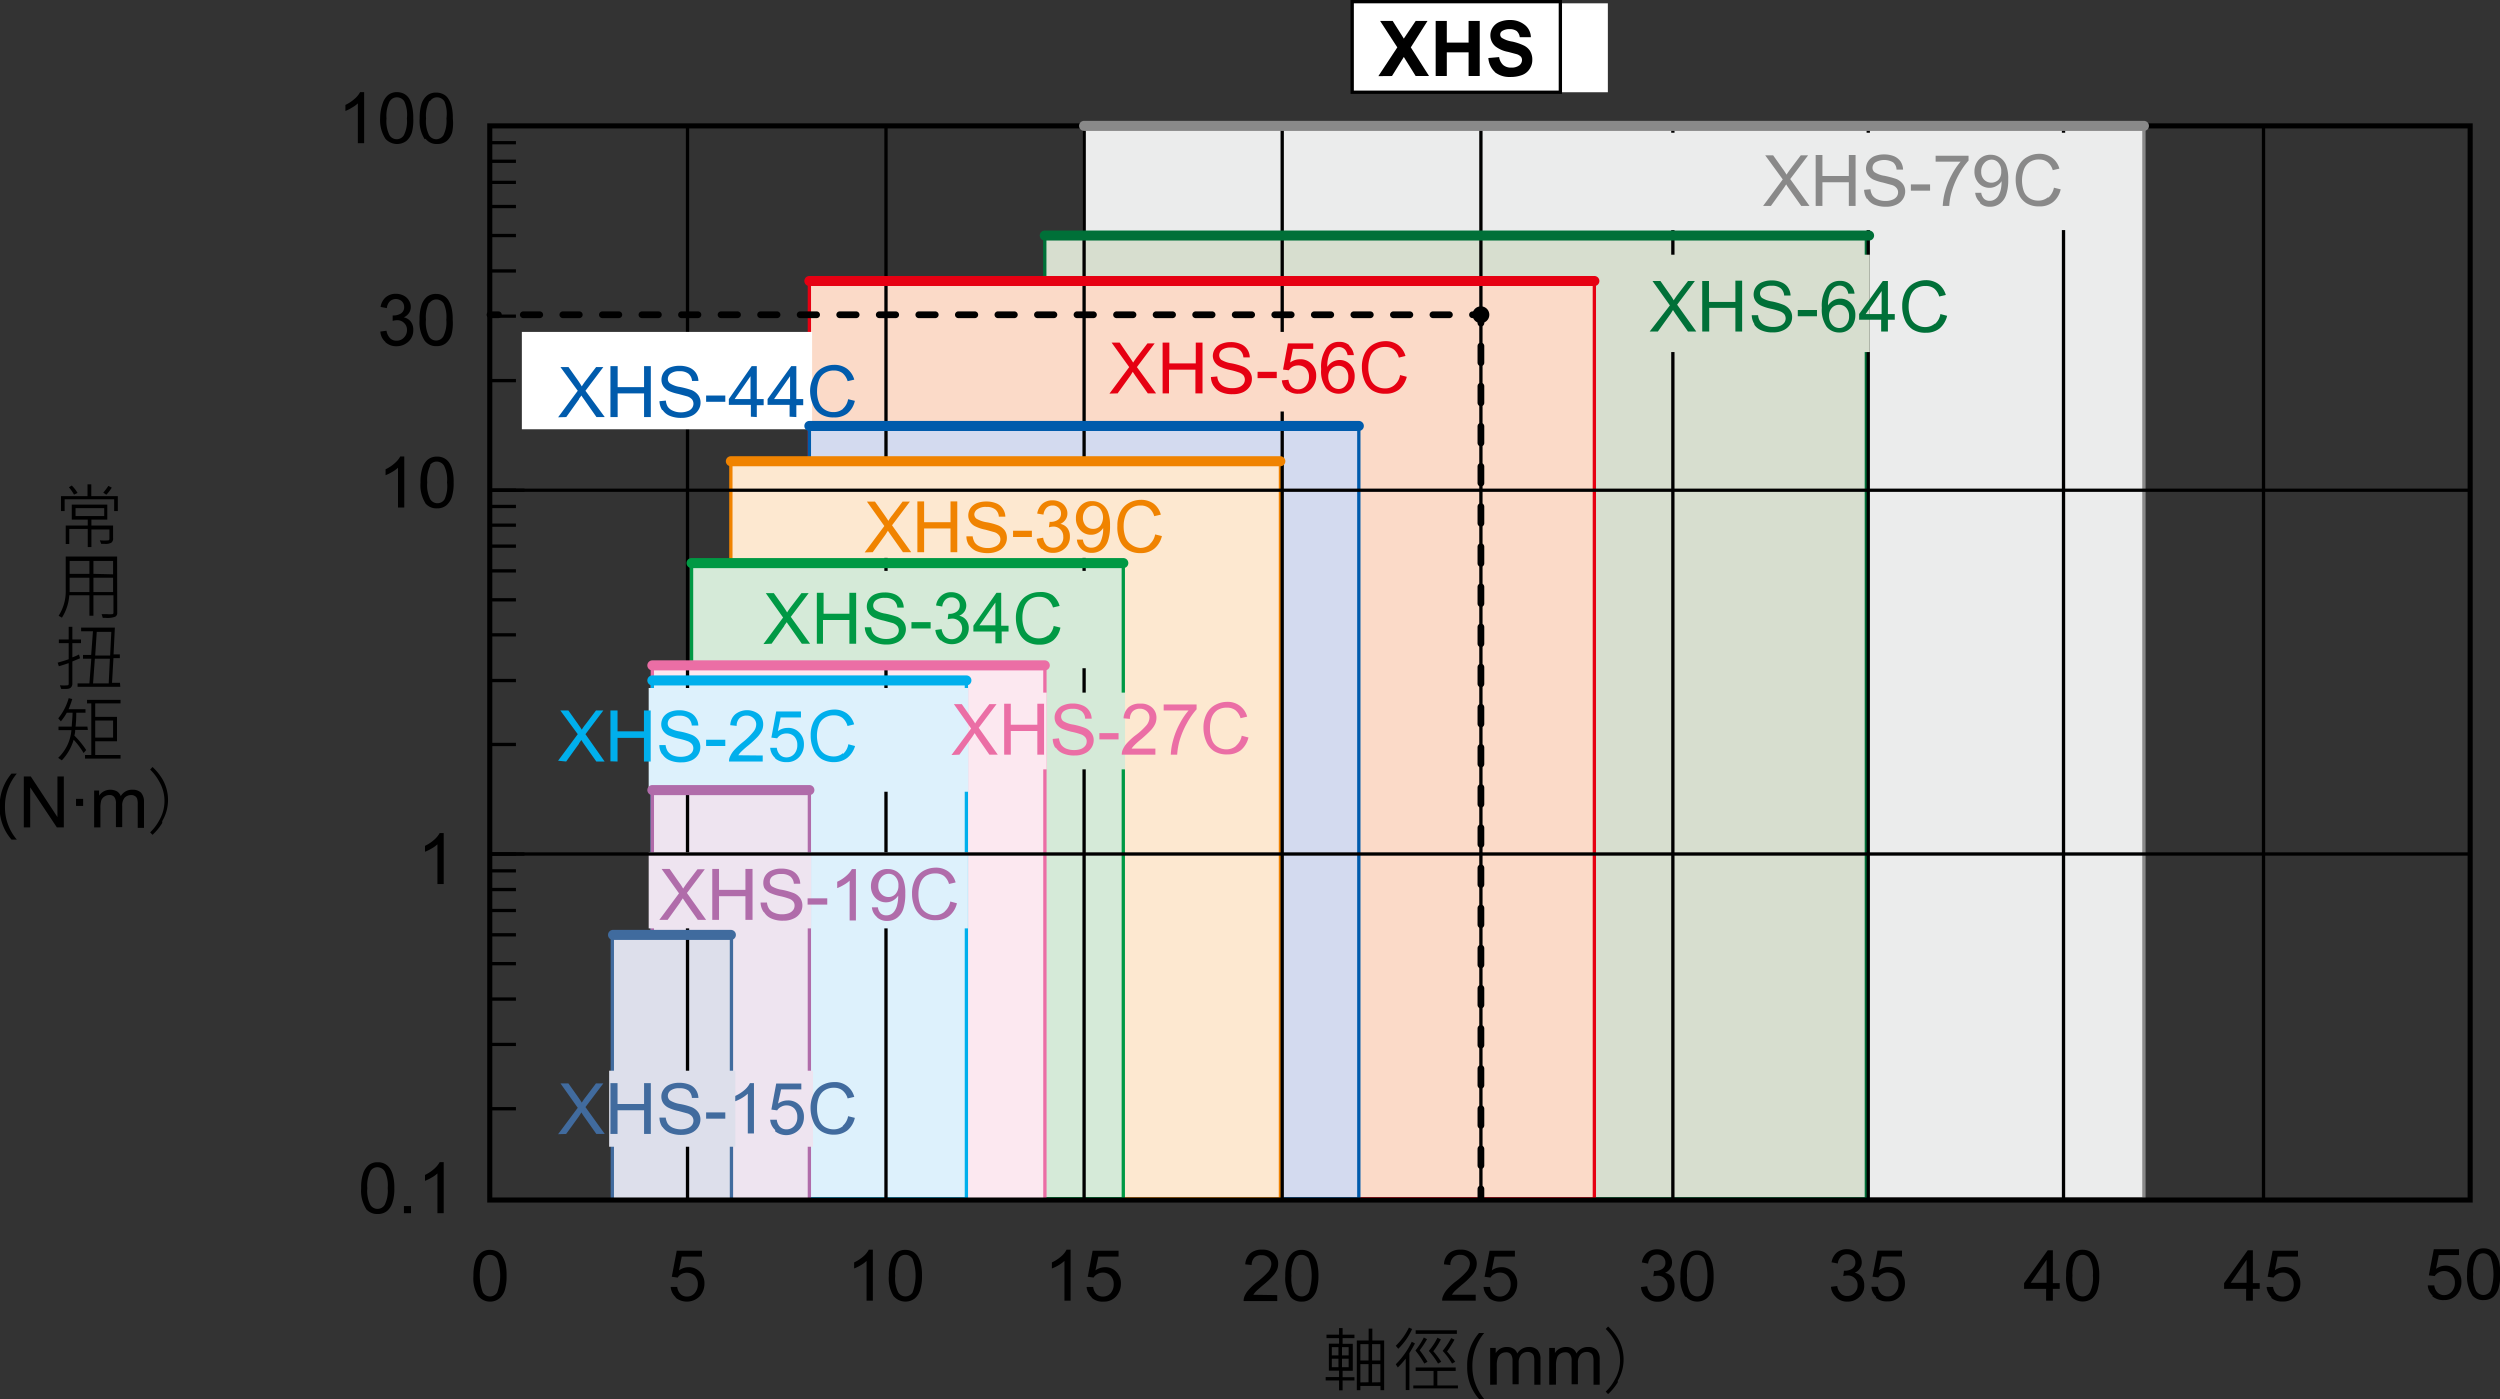 <svg xmlns="http://www.w3.org/2000/svg" xmlns:xlink="http://www.w3.org/1999/xlink" viewBox="0 0 211.12 118.14">
  <rect x="0" y="0" width="211.12" height="118.14" fill="#333333" stroke="none"/>
  <defs>
    <style>
      .cls-1, .cls-10, .cls-12, .cls-14, .cls-16, .cls-18, .cls-20, .cls-22, .cls-23, .cls-24, .cls-25, .cls-26, .cls-28, .cls-29, .cls-30, .cls-31, .cls-32, .cls-39, .cls-4, .cls-40, .cls-45, .cls-46, .cls-47, .cls-48, .cls-49, .cls-50, .cls-51, .cls-52, .cls-53, .cls-54, .cls-55, .cls-56, .cls-6, .cls-8 {
        fill: none;
      }

      .cls-2 {
        fill: #ebecec;
      }

      .cls-3 {
        clip-path: url(#clip-path);
      }

      .cls-4, .cls-56 {
        stroke: #898989;
      }

      .cls-10, .cls-12, .cls-14, .cls-16, .cls-18, .cls-20, .cls-22, .cls-24, .cls-25, .cls-26, .cls-28, .cls-29, .cls-39, .cls-4, .cls-40, .cls-45, .cls-46, .cls-6, .cls-8 {
        stroke-width: 0.28px;
      }

      .cls-5 {
        fill: #d7decf;
      }

      .cls-55, .cls-6 {
        stroke: #007038;
      }

      .cls-7 {
        fill: #fbdac8;
      }

      .cls-54, .cls-8 {
        stroke: #e60012;
      }

      .cls-9 {
        fill: #d3daef;
      }

      .cls-10, .cls-53 {
        stroke: #005bac;
      }

      .cls-11 {
        fill: #fde8d0;
      }

      .cls-12, .cls-52 {
        stroke: #f08300;
      }

      .cls-13 {
        fill: #d5ead8;
      }

      .cls-14, .cls-51 {
        stroke: #094;
      }

      .cls-15 {
        fill: #fce8f0;
      }

      .cls-16, .cls-50 {
        stroke: #eb6ea5;
      }

      .cls-17 {
        fill: #ddf1fc;
      }

      .cls-18, .cls-49 {
        stroke: #00afec;
      }

      .cls-19 {
        fill: #eee4f0;
      }

      .cls-20, .cls-48 {
        stroke: #b06caa;
      }

      .cls-21 {
        fill: #dddfeb;
      }

      .cls-22 {
        stroke: #416b9e;
      }

      .cls-23, .cls-24, .cls-30, .cls-31, .cls-32, .cls-45, .cls-46 {
        stroke: #000;
      }

      .cls-23 {
        stroke-width: 0.43px;
      }

      .cls-25 {
        stroke: #eee4f0;
      }

      .cls-26 {
        stroke: #ddf1fc;
      }

      .cls-27 {
        fill: #fff;
      }

      .cls-28 {
        stroke: #fde8d0;
      }

      .cls-29 {
        stroke: #dddfeb;
      }

      .cls-30, .cls-31, .cls-32, .cls-47, .cls-48, .cls-49, .cls-50, .cls-51, .cls-52, .cls-53, .cls-54, .cls-55, .cls-56 {
        stroke-linecap: round;
      }

      .cls-30, .cls-31, .cls-32 {
        stroke-width: 0.57px;
      }

      .cls-31 {
        stroke-dasharray: 1.41 1.98;
      }

      .cls-32 {
        stroke-dasharray: 1.39 1.95;
      }

      .cls-33 {
        fill: #005bac;
      }

      .cls-34 {
        fill: #f08300;
      }

      .cls-35 {
        fill: #094;
      }

      .cls-36 {
        fill: #00afec;
      }

      .cls-37 {
        fill: #b06caa;
      }

      .cls-38 {
        fill: #e60012;
      }

      .cls-39 {
        stroke: #d5ead8;
      }

      .cls-40 {
        stroke: #fce8f0;
      }

      .cls-41 {
        fill: #eb6ea5;
      }

      .cls-42 {
        fill: #416b9e;
      }

      .cls-43 {
        fill: #007038;
      }

      .cls-44 {
        fill: #898989;
      }

      .cls-45 {
        stroke-miterlimit: 10;
      }

      .cls-46, .cls-47, .cls-55, .cls-56 {
        stroke-linejoin: round;
      }

      .cls-47 {
        stroke: #406b9e;
      }

      .cls-47, .cls-48, .cls-49, .cls-50, .cls-51, .cls-52, .cls-53, .cls-54, .cls-55, .cls-56 {
        stroke-width: 0.85px;
      }

      .cls-48, .cls-49, .cls-50, .cls-51, .cls-52, .cls-53, .cls-54 {
        stroke-miterlimit: 1;
      }
    </style>
    <clipPath id="clip-path" transform="translate(-2.45)">
      <rect class="cls-1" width="215.06" height="119.16"/>
    </clipPath>
  </defs>
  <title>資產 1</title>
  <g id="圖層_2" data-name="圖層 2">
    <g id="圖層_1-2" data-name="圖層 1">
      <rect class="cls-2" x="91.55" y="10.63" width="89.5" height="90.61"/>
      <g class="cls-3">
        <rect class="cls-4" x="91.55" y="10.63" width="89.5" height="90.61"/>
      </g>
      <rect class="cls-5" x="88.23" y="19.89" width="69.38" height="81.35"/>
      <rect class="cls-6" x="88.23" y="19.89" width="69.38" height="81.35"/>
      <rect class="cls-7" x="68.35" y="23.73" width="66.29" height="77.51"/>
      <rect class="cls-8" x="68.35" y="23.73" width="66.29" height="77.51"/>
      <rect class="cls-9" x="68.35" y="35.97" width="46.4" height="65.27"/>
      <rect class="cls-10" x="68.35" y="35.97" width="46.4" height="65.27"/>
      <rect class="cls-11" x="61.72" y="38.95" width="46.41" height="62.29"/>
      <rect class="cls-12" x="61.72" y="38.95" width="46.41" height="62.29"/>
      <rect class="cls-13" x="58.4" y="47.49" width="36.46" height="53.74"/>
      <rect class="cls-14" x="58.4" y="47.49" width="36.46" height="53.74"/>
      <rect class="cls-15" x="55.09" y="56.19" width="33.15" height="45.15"/>
      <rect class="cls-16" x="55.09" y="56.19" width="33.15" height="45.15"/>
      <rect class="cls-17" x="55.09" y="57.47" width="26.52" height="43.77"/>
      <rect class="cls-18" x="55.09" y="57.47" width="26.52" height="43.77"/>
      <rect class="cls-19" x="55.09" y="66.72" width="13.26" height="34.62"/>
      <rect class="cls-20" x="55.09" y="66.72" width="13.26" height="34.62"/>
      <rect class="cls-21" x="51.71" y="78.95" width="10.06" height="22.39"/>
      <rect class="cls-22" x="51.71" y="78.95" width="10.06" height="22.39"/>
      <rect class="cls-23" x="41.36" y="10.63" width="167.24" height="90.71"/>
      <path d="M43.91,10.63h0Z" transform="translate(-2.45)"/>
      <path class="cls-24" d="M43.91,10.63h2.83m13.77,90.71V10.63m16.76,90.64V10.56M94,101.24V10.53m16.73,90.81V10.63m16.78,90.71V10.63m16.21,90.64V10.56m16.5,90.71V10.56m16.49,90.78V10.63m16.89,90.64V10.56" transform="translate(-2.45)"/>
      <rect class="cls-19" x="54.92" y="72.12" width="13.43" height="6.14"/>
      <rect class="cls-25" x="54.92" y="72.12" width="13.43" height="6.14"/>
      <rect class="cls-17" x="54.92" y="58.24" width="26.69" height="8.48"/>
      <rect class="cls-26" x="54.92" y="58.24" width="26.69" height="8.48"/>
      <rect class="cls-27" x="44.07" y="28.03" width="24.51" height="8.22"/>
      <rect class="cls-13" x="60.77" y="48.21" width="32.22" height="8.22"/>
      <rect class="cls-11" x="72.18" y="38.75" width="33.44" height="8.22"/>
      <rect class="cls-28" x="72.18" y="38.75" width="33.44" height="8.22"/>
      <rect class="cls-19" x="65.96" y="90.56" width="2.56" height="6.14"/>
      <rect class="cls-25" x="65.96" y="90.56" width="2.56" height="6.14"/>
      <rect class="cls-21" x="51.58" y="90.56" width="10.38" height="6.14"/>
      <rect class="cls-29" x="51.58" y="90.56" width="10.38" height="6.14"/>
      <rect class="cls-5" x="138.03" y="21.51" width="19.87" height="8.22"/>
      <rect class="cls-17" x="74.75" y="72.12" width="6.85" height="6.14"/>
      <rect class="cls-26" x="74.75" y="72.12" width="6.85" height="6.14"/>
      <line class="cls-30" x1="125.06" y1="101.11" x2="125.06" y2="100.4"/>
      <line class="cls-31" x1="125.06" y1="98.43" x2="125.06" y2="28.27"/>
      <polyline class="cls-30" points="125.06 27.29 125.06 26.58 124.35 26.58"/>
      <line class="cls-32" x1="122.4" y1="26.58" x2="43.07" y2="26.58"/>
      <path d="M43.83,26.58h0Z" transform="translate(-2.45)"/>
      <line class="cls-30" x1="42.09" y1="26.58" x2="41.38" y2="26.58"/>
      <path d="M126.8,26.58a.71.71,0,1,0,.71-.71.71.71,0,0,0-.71.71" transform="translate(-2.45)"/>
      <path class="cls-33" d="M50.27,35.22l1.07-1.5c0-.06.11-.17.21-.32.06.1.13.2.19.28l1.08,1.54h.7L51.89,33l1.51-2h-.61l-.87,1.14c-.13.17-.24.33-.34.49-.07-.12-.18-.3-.34-.53l-.78-1.1h-.68L51.24,33l-1.66,2.24Zm4.34,0v-2h2.23v2h.57v-4.3h-.57v1.77H54.61V30.92H54v4.3Zm3.79-.61a1.3,1.3,0,0,0,.62.51,2.48,2.48,0,0,0,1,.17,2,2,0,0,0,.83-.17,1.25,1.25,0,0,0,.56-.47,1.11,1.11,0,0,0,.2-.65,1.07,1.07,0,0,0-.18-.61,1.39,1.39,0,0,0-.55-.44,7.59,7.59,0,0,0-1-.27,2.2,2.2,0,0,1-.86-.31.47.47,0,0,1-.17-.38.56.56,0,0,1,.24-.45,1.18,1.18,0,0,1,.75-.19,1.16,1.16,0,0,1,.75.21.87.87,0,0,1,.3.61l.54,0a1.33,1.33,0,0,0-.21-.68,1.26,1.26,0,0,0-.56-.45,2.17,2.17,0,0,0-.84-.15,2.22,2.22,0,0,0-.79.14,1.18,1.18,0,0,0-.54.43,1.14,1.14,0,0,0-.18.61,1,1,0,0,0,.15.54,1.18,1.18,0,0,0,.45.4,4.11,4.11,0,0,0,.83.26l.77.21a.92.92,0,0,1,.39.26.61.61,0,0,1,.11.35.63.63,0,0,1-.12.37.75.75,0,0,1-.37.26,1.48,1.48,0,0,1-.57.1,1.53,1.53,0,0,1-.66-.13,1,1,0,0,1-.44-.33,1.19,1.19,0,0,1-.17-.53l-.54.05a1.49,1.49,0,0,0,.24.77Zm5.3-.68V33.4H62.08v.53Zm2.66,1.29v-1h.58V33.7h-.58V30.92h-.43L64,33.7v.49h1.86v1ZM64.49,33.7l1.34-1.93V33.7Zm5.21,1.52v-1h.58V33.7H69.7V30.92h-.43l-2,2.78v.49h1.86v1ZM67.82,33.7l1.35-1.93V33.7Zm5.82.83a1.23,1.23,0,0,1-.8.27,1.32,1.32,0,0,1-.73-.2,1.18,1.18,0,0,1-.5-.61,2.54,2.54,0,0,1-.16-1,2.57,2.57,0,0,1,.14-.82,1.25,1.25,0,0,1,.46-.64,1.38,1.38,0,0,1,.83-.24,1.19,1.19,0,0,1,.72.22,1.38,1.38,0,0,1,.43.68l.56-.13a1.73,1.73,0,0,0-.61-.92,1.79,1.79,0,0,0-1.09-.33,2.06,2.06,0,0,0-1,.26,1.73,1.73,0,0,0-.73.76A2.52,2.52,0,0,0,70.86,33a3,3,0,0,0,.23,1.15,1.75,1.75,0,0,0,.66.82,2,2,0,0,0,1.13.28A1.75,1.75,0,0,0,74,34.92a1.89,1.89,0,0,0,.64-1.07l-.57-.14a1.35,1.35,0,0,1-.45.82Z" transform="translate(-2.45)"/>
      <path class="cls-34" d="M76.15,46.63l1.08-1.49.2-.32.19.28,1.08,1.53h.7l-1.62-2.27,1.51-2h-.62l-.86,1.14a3.35,3.35,0,0,0-.34.49c-.07-.12-.19-.3-.35-.53l-.78-1.1h-.68l1.47,2.06-1.66,2.23Zm4.34,0v-2h2.23v2h.57V42.34h-.57V44.1H80.49V42.34h-.57v4.29Zm3.79-.6a1.49,1.49,0,0,0,.62.51,2.53,2.53,0,0,0,1,.17,2,2,0,0,0,.82-.17,1.27,1.27,0,0,0,.57-.47,1.17,1.17,0,0,0,.19-.65,1.14,1.14,0,0,0-.17-.61,1.34,1.34,0,0,0-.56-.44,5.17,5.17,0,0,0-1-.27,2.38,2.38,0,0,1-.86-.31.48.48,0,0,1-.16-.38A.56.56,0,0,1,85,43a1.18,1.18,0,0,1,.75-.19,1.16,1.16,0,0,1,.75.21.85.85,0,0,1,.3.61l.55,0a1.25,1.25,0,0,0-.22-.68,1.15,1.15,0,0,0-.56-.45,2.17,2.17,0,0,0-.84-.15,2.22,2.22,0,0,0-.79.14,1.22,1.22,0,0,0-.54.43,1.11,1.11,0,0,0-.18.61.94.94,0,0,0,.15.53,1.07,1.07,0,0,0,.46.4,3.3,3.3,0,0,0,.83.27l.76.21a.83.83,0,0,1,.39.26.53.53,0,0,1,.12.35.65.65,0,0,1-.12.37.83.83,0,0,1-.38.26,1.42,1.42,0,0,1-.57.1,1.59,1.59,0,0,1-.66-.13,1,1,0,0,1-.43-.33,1.33,1.33,0,0,1-.18-.53l-.53,0a1.4,1.4,0,0,0,.23.78Zm5.31-.68v-.53H88v.53Zm.86,1a1.34,1.34,0,0,0,.94.34,1.44,1.44,0,0,0,1-.39,1.28,1.28,0,0,0,.41-1,1.14,1.14,0,0,0-.21-.7,1,1,0,0,0-.59-.36,1,1,0,0,0,.44-.37.89.89,0,0,0,.15-.5,1,1,0,0,0-.16-.56,1.06,1.06,0,0,0-.45-.41,1.41,1.41,0,0,0-.65-.15,1.29,1.29,0,0,0-.85.29,1.4,1.4,0,0,0-.44.83l.53.09a1,1,0,0,1,.26-.58.72.72,0,0,1,.51-.19.69.69,0,0,1,.51.19.63.63,0,0,1,.2.48.61.61,0,0,1-.27.54,1.06,1.06,0,0,1-.61.17h-.08l-.06.46a1.48,1.48,0,0,1,.37-.06.8.8,0,0,1,.6.24.81.81,0,0,1,.24.6A.86.86,0,0,1,92,46a.84.84,0,0,1-.62.25.79.79,0,0,1-.54-.19,1.23,1.23,0,0,1-.3-.65L90,45.5a1.29,1.29,0,0,0,.42.87Zm3.37.06a1.26,1.26,0,0,0,.83.28,1.41,1.41,0,0,0,.83-.26,1.54,1.54,0,0,0,.53-.74,3.89,3.89,0,0,0,.18-1.31A3.18,3.18,0,0,0,96,43.19a1.41,1.41,0,0,0-1.3-.87,1.26,1.26,0,0,0-1,.4,1.45,1.45,0,0,0-.39,1.05,1.41,1.41,0,0,0,.37,1,1.2,1.2,0,0,0,.9.39,1.15,1.15,0,0,0,.6-.16,1.21,1.21,0,0,0,.43-.41v.11a2.29,2.29,0,0,1-.08.64,2.11,2.11,0,0,1-.19.51.92.92,0,0,1-.3.29.79.79,0,0,1-.43.11.69.69,0,0,1-.47-.16.85.85,0,0,1-.24-.52l-.51,0a1.21,1.21,0,0,0,.38.79Zm1.54-2a.76.76,0,0,1-.6.25.82.82,0,0,1-.61-.25,1,1,0,0,1-.25-.67,1.08,1.08,0,0,1,.26-.74.79.79,0,0,1,.62-.29.76.76,0,0,1,.58.27,1.19,1.19,0,0,1,0,1.43ZM99.53,46a1.24,1.24,0,0,1-.81.27A1.46,1.46,0,0,1,98,46a1.27,1.27,0,0,1-.5-.61,2.75,2.75,0,0,1-.16-1,2.52,2.52,0,0,1,.14-.82,1.21,1.21,0,0,1,.47-.64,1.35,1.35,0,0,1,.82-.24,1.12,1.12,0,0,1,.72.22,1.31,1.31,0,0,1,.43.68l.56-.13a1.7,1.7,0,0,0-.61-.93,1.8,1.8,0,0,0-1.08-.32,2.1,2.1,0,0,0-1,.26,1.74,1.74,0,0,0-.72.75,2.46,2.46,0,0,0-.26,1.17A2.83,2.83,0,0,0,97,45.61a1.72,1.72,0,0,0,.66.81,2,2,0,0,0,1.13.29,1.75,1.75,0,0,0,1.13-.37,1.94,1.94,0,0,0,.65-1.07l-.57-.14a1.46,1.46,0,0,1-.45.82Z" transform="translate(-2.45)"/>
      <path class="cls-35" d="M67.61,54.36l1.07-1.5c0-.06.11-.17.21-.32.06.1.13.2.19.28l1.08,1.54h.7l-1.63-2.27,1.51-2h-.61l-.87,1.14c-.13.17-.24.33-.34.49-.07-.12-.18-.3-.34-.53l-.78-1.1h-.68l1.46,2.06-1.66,2.24Zm4.34,0v-2h2.23v2h.57v-4.3h-.57v1.77H72V50.06h-.57v4.3Zm3.79-.61a1.3,1.3,0,0,0,.62.51,2.48,2.48,0,0,0,1,.17,2,2,0,0,0,.83-.17,1.25,1.25,0,0,0,.56-.47,1.18,1.18,0,0,0,.2-.65,1.07,1.07,0,0,0-.18-.61,1.39,1.39,0,0,0-.55-.44,7.59,7.59,0,0,0-1-.27,2.2,2.2,0,0,1-.86-.31.47.47,0,0,1-.17-.38.56.56,0,0,1,.24-.45,1.18,1.18,0,0,1,.75-.19,1.16,1.16,0,0,1,.75.21.87.87,0,0,1,.3.61l.54,0a1.33,1.33,0,0,0-.21-.68,1.26,1.26,0,0,0-.56-.45,2.17,2.17,0,0,0-.84-.15,2.22,2.22,0,0,0-.79.14,1.18,1.18,0,0,0-.54.43,1.14,1.14,0,0,0-.18.61,1,1,0,0,0,.15.54,1.18,1.18,0,0,0,.45.4,4.11,4.11,0,0,0,.83.26l.77.21a.92.92,0,0,1,.39.26.61.61,0,0,1,.11.35.63.63,0,0,1-.12.37.75.75,0,0,1-.37.26,1.48,1.48,0,0,1-.57.1,1.53,1.53,0,0,1-.66-.13,1,1,0,0,1-.44-.33,1.19,1.19,0,0,1-.17-.53l-.54,0a1.49,1.49,0,0,0,.24.77Zm5.3-.68v-.53H79.42v.53Zm.87,1a1.37,1.37,0,0,0,.94.33,1.46,1.46,0,0,0,1-.39,1.28,1.28,0,0,0,.41-.95,1.09,1.09,0,0,0-.21-.69,1,1,0,0,0-.6-.37,1,1,0,0,0,.45-.36.92.92,0,0,0,.15-.51,1.07,1.07,0,0,0-.16-.55,1.21,1.21,0,0,0-.45-.42,1.44,1.44,0,0,0-.65-.15,1.23,1.23,0,0,0-.85.3,1.29,1.29,0,0,0-.44.82l.52.09a1,1,0,0,1,.27-.58.7.7,0,0,1,.51-.19.69.69,0,0,1,.51.19.63.63,0,0,1,.19.48.61.61,0,0,1-.27.54,1.06,1.06,0,0,1-.6.18h-.09l-.06.46a1.54,1.54,0,0,1,.38-.06.82.82,0,0,1,.84.84.88.88,0,0,1-.26.64.86.86,0,0,1-.63.26.78.78,0,0,1-.53-.2,1.13,1.13,0,0,1-.31-.65l-.53.07a1.35,1.35,0,0,0,.43.88Zm5.13.26v-1h.58v-.49H87V50.06H86.6l-1.95,2.78v.49h1.86v1Zm-1.88-1.52,1.35-1.93v1.93Zm5.82.83a1.23,1.23,0,0,1-.8.27,1.32,1.32,0,0,1-.73-.2,1.18,1.18,0,0,1-.5-.61,2.54,2.54,0,0,1-.16-1,2.57,2.57,0,0,1,.14-.82,1.25,1.25,0,0,1,.46-.64,1.38,1.38,0,0,1,.83-.24,1.19,1.19,0,0,1,.72.22,1.38,1.38,0,0,1,.43.68l.56-.13a1.73,1.73,0,0,0-.61-.92A1.79,1.79,0,0,0,90.23,50a2.06,2.06,0,0,0-1,.26,1.73,1.73,0,0,0-.73.76,2.52,2.52,0,0,0-.26,1.17,3,3,0,0,0,.23,1.15,1.75,1.75,0,0,0,.66.82,2,2,0,0,0,1.13.28,1.75,1.75,0,0,0,1.14-.37A1.89,1.89,0,0,0,92,53l-.57-.14a1.4,1.4,0,0,1-.45.82Z" transform="translate(-2.45)"/>
      <path class="cls-36" d="M50.26,64.31l1.08-1.5c0-.06.11-.16.2-.32l.19.29,1.08,1.53h.7L51.89,62l1.51-2h-.62l-.86,1.14a3.94,3.94,0,0,0-.34.48c-.07-.12-.19-.29-.35-.52L50.45,60h-.68l1.47,2-1.66,2.24Zm4.34,0v-2h2.23v2h.57V60h-.57v1.76H54.6V60H54v4.29Zm3.79-.61a1.35,1.35,0,0,0,.62.51,2.36,2.36,0,0,0,1,.17,2,2,0,0,0,.82-.16,1.29,1.29,0,0,0,.57-.48,1.14,1.14,0,0,0,.19-.64,1.12,1.12,0,0,0-.17-.61,1.27,1.27,0,0,0-.56-.44,5.87,5.87,0,0,0-1-.28,2.25,2.25,0,0,1-.86-.3.49.49,0,0,1-.16-.38.59.59,0,0,1,.23-.46,1.25,1.25,0,0,1,.75-.19,1.16,1.16,0,0,1,.75.21.9.9,0,0,1,.3.62l.55,0a1.22,1.22,0,0,0-.22-.68,1.15,1.15,0,0,0-.56-.45,2,2,0,0,0-.84-.16,2,2,0,0,0-.79.15,1.22,1.22,0,0,0-.54.43,1.11,1.11,0,0,0-.18.61,1,1,0,0,0,.15.53,1.14,1.14,0,0,0,.46.4,4.42,4.42,0,0,0,.83.27,5.35,5.35,0,0,1,.76.21.91.91,0,0,1,.39.25.55.55,0,0,1,.12.35.61.61,0,0,1-.12.37.93.93,0,0,1-.38.27,1.62,1.62,0,0,1-.57.09,1.76,1.76,0,0,1-.66-.12,1,1,0,0,1-.43-.34,1.27,1.27,0,0,1-.18-.53l-.53,0a1.37,1.37,0,0,0,.23.77ZM63.7,63v-.53H62.08V63Zm1.1.78a1.79,1.79,0,0,1,.22-.28,8,8,0,0,1,.61-.54,8.57,8.57,0,0,0,.82-.76,2.37,2.37,0,0,0,.35-.52,1.32,1.32,0,0,0,.1-.51,1.13,1.13,0,0,0-.36-.85,1.61,1.61,0,0,0-2,0,1.27,1.27,0,0,0-.42.92l.54.06a.9.9,0,0,1,.23-.64.84.84,0,0,1,.61-.23.8.8,0,0,1,.58.22.7.7,0,0,1,.23.53,1,1,0,0,1-.25.63,5.49,5.49,0,0,1-.94.91,6.56,6.56,0,0,0-.69.65,2,2,0,0,0-.35.57.78.78,0,0,0-.06.37h2.84V63.8Zm3.1.26a1.4,1.4,0,0,0,.95.32A1.36,1.36,0,0,0,70,63.86a1.54,1.54,0,0,0,.34-1,1.36,1.36,0,0,0-.39-1,1.27,1.27,0,0,0-1-.39,1.4,1.4,0,0,0-.81.27l.23-1.15h1.72v-.51H68l-.41,2.21.49.06a1,1,0,0,1,.32-.3,1,1,0,0,1,.46-.11.9.9,0,0,1,.67.26,1,1,0,0,1,.25.71,1.09,1.09,0,0,1-.26.76.86.86,0,0,1-.65.29.8.8,0,0,1-.54-.2,1,1,0,0,1-.28-.61l-.56,0a1.3,1.3,0,0,0,.43.87Zm5.74-.44a1.19,1.19,0,0,1-.81.28,1.46,1.46,0,0,1-.73-.2,1.25,1.25,0,0,1-.5-.62,2.74,2.74,0,0,1-.16-.95,2.58,2.58,0,0,1,.14-.83,1.19,1.19,0,0,1,.47-.63,1.35,1.35,0,0,1,.82-.24,1.18,1.18,0,0,1,.72.21,1.35,1.35,0,0,1,.43.69l.56-.14a1.71,1.71,0,0,0-.61-.92,1.74,1.74,0,0,0-1.08-.33,2.21,2.21,0,0,0-1,.26,1.85,1.85,0,0,0-.73.76,2.52,2.52,0,0,0-.25,1.17,2.78,2.78,0,0,0,.23,1.15,1.75,1.75,0,0,0,.66.82,2,2,0,0,0,1.13.28A1.8,1.8,0,0,0,74,64,2,2,0,0,0,74.66,63l-.57-.15a1.39,1.39,0,0,1-.45.82Z" transform="translate(-2.45)"/>
      <path class="cls-37" d="M58.83,77.68l1.08-1.5c0-.06.11-.16.2-.32l.19.29,1.08,1.53h.7l-1.62-2.27,1.51-2h-.62l-.87,1.14c-.13.17-.24.34-.34.49a4.32,4.32,0,0,0-.34-.52L59,73.38h-.68l1.47,2.06-1.66,2.24Zm4.34,0v-2H65.4v2H66v-4.3H65.4v1.77H63.17V73.38H62.6v4.3ZM67,77.07a1.3,1.3,0,0,0,.62.51,2.34,2.34,0,0,0,1,.17,1.84,1.84,0,0,0,.83-.17,1.27,1.27,0,0,0,.57-.47,1.16,1.16,0,0,0,.19-.64,1.1,1.1,0,0,0-.18-.62,1.29,1.29,0,0,0-.55-.43,5.87,5.87,0,0,0-1-.28,2.25,2.25,0,0,1-.86-.3.49.49,0,0,1-.16-.38.56.56,0,0,1,.23-.46,1.18,1.18,0,0,1,.75-.19,1.16,1.16,0,0,1,.75.21.87.87,0,0,1,.3.61l.54,0a1.25,1.25,0,0,0-.77-1.13,2.17,2.17,0,0,0-.84-.15,2,2,0,0,0-.79.15,1.11,1.11,0,0,0-.54.43,1.08,1.08,0,0,0-.18.6A1,1,0,0,0,67,75a1.14,1.14,0,0,0,.46.4,4.42,4.42,0,0,0,.83.27,5.35,5.35,0,0,1,.76.21.82.82,0,0,1,.39.25.54.54,0,0,1,.11.35.61.61,0,0,1-.12.37.83.83,0,0,1-.37.27,1.66,1.66,0,0,1-.57.09,1.53,1.53,0,0,1-.66-.13.87.87,0,0,1-.43-.33,1.15,1.15,0,0,1-.18-.53l-.54,0a1.46,1.46,0,0,0,.24.77Zm5.31-.68v-.53H70.65v.53Zm2.42-3h-.34a2.07,2.07,0,0,1-.47.57,2.92,2.92,0,0,1-.77.5V75a3.44,3.44,0,0,0,.55-.27,2.4,2.4,0,0,0,.5-.36v3.36h.53V73.37Zm1.81,4.1a1.21,1.21,0,0,0,.83.28,1.35,1.35,0,0,0,.82-.25,1.52,1.52,0,0,0,.54-.75,4.16,4.16,0,0,0,.17-1.31,3.21,3.21,0,0,0-.18-1.21,1.44,1.44,0,0,0-.52-.64,1.38,1.38,0,0,0-.77-.22,1.27,1.27,0,0,0-1,.39A1.46,1.46,0,0,0,76,74.82a1.41,1.41,0,0,0,.37,1,1.23,1.23,0,0,0,.9.38,1.2,1.2,0,0,0,.59-.15,1.34,1.34,0,0,0,.44-.41v.1a2.82,2.82,0,0,1-.08.65,1.57,1.57,0,0,1-.2.5.86.86,0,0,1-.3.3.82.82,0,0,1-.42.11.72.72,0,0,1-.47-.16.87.87,0,0,1-.24-.52l-.51,0a1.19,1.19,0,0,0,.38.78Zm1.54-2a.78.78,0,0,1-.6.26.82.82,0,0,1-.61-.26.9.9,0,0,1-.25-.67,1.08,1.08,0,0,1,.26-.74.82.82,0,0,1,.61-.29.76.76,0,0,1,.59.27,1,1,0,0,1,.24.72,1,1,0,0,1-.24.71ZM82.21,77a1.24,1.24,0,0,1-.81.28,1.35,1.35,0,0,1-.73-.21,1.18,1.18,0,0,1-.5-.61,2.74,2.74,0,0,1-.16-1,2.58,2.58,0,0,1,.14-.83,1.25,1.25,0,0,1,.46-.64,1.47,1.47,0,0,1,.83-.23,1.18,1.18,0,0,1,.72.21,1.31,1.31,0,0,1,.43.68l.56-.13a1.67,1.67,0,0,0-.61-.92,1.79,1.79,0,0,0-1.09-.33,2.2,2.2,0,0,0-1,.26,1.79,1.79,0,0,0-.73.76,2.52,2.52,0,0,0-.25,1.17,2.94,2.94,0,0,0,.22,1.15,1.83,1.83,0,0,0,.67.82,2,2,0,0,0,1.13.28,1.75,1.75,0,0,0,1.13-.37,1.9,1.9,0,0,0,.64-1.06l-.56-.15a1.43,1.43,0,0,1-.45.82Z" transform="translate(-2.45)"/>
      <rect class="cls-7" x="92.99" y="28.03" width="28.28" height="6.72"/>
      <path class="cls-38" d="M96.83,33.22l1.08-1.5.2-.32.19.29,1.08,1.53h.7L98.46,31l1.5-2h-.61l-.87,1.14c-.13.17-.24.33-.34.48-.07-.12-.18-.29-.34-.52L97,28.93h-.68L97.81,31l-1.67,2.24Zm4.34,0v-2h2.23v2H104V28.93h-.57v1.76h-2.23V28.93h-.57v4.29Zm3.79-.61a1.3,1.3,0,0,0,.62.51,2.31,2.31,0,0,0,1,.17,2,2,0,0,0,.83-.16,1.35,1.35,0,0,0,.57-.48,1.14,1.14,0,0,0,.19-.64,1,1,0,0,0-.18-.61,1.24,1.24,0,0,0-.55-.44,5.87,5.87,0,0,0-1-.28,2.25,2.25,0,0,1-.86-.3.5.5,0,0,1-.17-.38.57.57,0,0,1,.24-.46,1.25,1.25,0,0,1,.75-.19,1.16,1.16,0,0,1,.75.21.9.9,0,0,1,.3.62l.54,0a1.3,1.3,0,0,0-.21-.68,1.2,1.2,0,0,0-.56-.45,2,2,0,0,0-.84-.16,2,2,0,0,0-.79.15,1.1,1.1,0,0,0-.72,1,1,1,0,0,0,.15.53,1.14,1.14,0,0,0,.46.4,4.17,4.17,0,0,0,.83.27,5.81,5.81,0,0,1,.76.21.91.91,0,0,1,.39.25.62.62,0,0,1,0,.72.83.83,0,0,1-.37.27,1.66,1.66,0,0,1-.57.09,1.69,1.69,0,0,1-.66-.12,1,1,0,0,1-.43-.34,1,1,0,0,1-.18-.53l-.54.05a1.43,1.43,0,0,0,.24.77Zm5.31-.68V31.4h-1.62v.53Zm.86,1a1.4,1.4,0,0,0,1,.32,1.36,1.36,0,0,0,1.13-.52,1.54,1.54,0,0,0,.34-1,1.36,1.36,0,0,0-.39-1,1.27,1.27,0,0,0-1-.39,1.4,1.4,0,0,0-.81.27l.23-1.15h1.72V29h-2.14l-.41,2.21.49.06a1,1,0,0,1,.32-.3,1,1,0,0,1,.46-.11.9.9,0,0,1,.67.26,1,1,0,0,1,.25.71,1.09,1.09,0,0,1-.26.76.86.86,0,0,1-.65.29.8.8,0,0,1-.54-.2,1,1,0,0,1-.28-.61l-.56.05a1.3,1.3,0,0,0,.43.87Zm5.26-3.78a1.23,1.23,0,0,0-.83-.28,1.29,1.29,0,0,0-1.08.49,2.85,2.85,0,0,0-.46,1.81,2.44,2.44,0,0,0,.41,1.6,1.44,1.44,0,0,0,1.77.3,1.3,1.3,0,0,0,.48-.53,1.72,1.72,0,0,0,.17-.75,1.4,1.4,0,0,0-.37-1,1.2,1.2,0,0,0-.9-.39,1.26,1.26,0,0,0-.57.14,1.23,1.23,0,0,0-.47.44,2.63,2.63,0,0,1,.15-1,1.29,1.29,0,0,1,.39-.53.77.77,0,0,1,.44-.14.7.7,0,0,1,.53.23,1,1,0,0,1,.2.45l.53,0a1.27,1.27,0,0,0-.39-.79Zm-1.52,2a.83.83,0,0,1,.61-.26.79.79,0,0,1,.6.26,1,1,0,0,1,.23.7,1.05,1.05,0,0,1-.24.73.74.74,0,0,1-.57.27.83.83,0,0,1-.76-.51,1.2,1.2,0,0,1-.12-.52.9.9,0,0,1,.25-.67Zm5.34,1.37a1.19,1.19,0,0,1-.81.28,1.43,1.43,0,0,1-.73-.2,1.2,1.2,0,0,1-.5-.62A2.52,2.52,0,0,1,118,31a2.58,2.58,0,0,1,.14-.83,1.23,1.23,0,0,1,.46-.63,1.4,1.4,0,0,1,.83-.24,1.18,1.18,0,0,1,.72.21,1.35,1.35,0,0,1,.43.69l.56-.14a1.77,1.77,0,0,0-.61-.92,1.79,1.79,0,0,0-1.09-.33,2.17,2.17,0,0,0-1,.26,1.79,1.79,0,0,0-.73.76,2.52,2.52,0,0,0-.25,1.17,2.94,2.94,0,0,0,.22,1.15,1.75,1.75,0,0,0,.66.82,2,2,0,0,0,1.13.28,1.81,1.81,0,0,0,1.14-.36,2,2,0,0,0,.64-1.07l-.57-.15a1.33,1.33,0,0,1-.44.82Z" transform="translate(-2.45)"/>
      <rect class="cls-13" x="88.9" y="58.63" width="5.97" height="6.2"/>
      <rect class="cls-39" x="88.9" y="58.63" width="5.97" height="6.2"/>
      <rect class="cls-15" x="83.08" y="58.63" width="5.17" height="6.2"/>
      <rect class="cls-40" x="83.08" y="58.63" width="5.17" height="6.2"/>
      <path class="cls-41" d="M83.47,63.73l1.08-1.5.21-.32.18.29L86,63.73h.71L85.1,61.46l1.51-2H86l-.86,1.14a5.52,5.52,0,0,0-.34.49c-.07-.12-.19-.3-.35-.52l-.78-1.11H83l1.46,2.06-1.66,2.24Zm4.34,0v-2h2.24v2h.57v-4.3h-.57V61.2H87.81V59.43h-.56v4.3Zm3.79-.61a1.35,1.35,0,0,0,.62.51,2.39,2.39,0,0,0,1,.17,1.87,1.87,0,0,0,.83-.17,1.3,1.3,0,0,0,.56-.47,1.15,1.15,0,0,0,.2-.64,1,1,0,0,0-.18-.61,1.24,1.24,0,0,0-.55-.44,6.08,6.08,0,0,0-1-.28,2.18,2.18,0,0,1-.85-.3.5.5,0,0,1-.17-.38.57.57,0,0,1,.24-.46,1.21,1.21,0,0,1,.75-.19,1.16,1.16,0,0,1,.75.21.87.87,0,0,1,.29.62l.55,0a1.29,1.29,0,0,0-.21-.67,1.2,1.2,0,0,0-.56-.45,2.08,2.08,0,0,0-.85-.16,2,2,0,0,0-.78.15,1.12,1.12,0,0,0-.54.43,1,1,0,0,0-.19.6,1,1,0,0,0,.15.54,1.21,1.21,0,0,0,.46.4,4.7,4.7,0,0,0,.83.27,5.64,5.64,0,0,1,.77.21.87.87,0,0,1,.38.25.55.55,0,0,1,.12.35.61.61,0,0,1-.12.37.89.89,0,0,1-.37.27,1.72,1.72,0,0,1-.58.09,1.76,1.76,0,0,1-.66-.12,1,1,0,0,1-.43-.34,1.27,1.27,0,0,1-.18-.53l-.53.05a1.45,1.45,0,0,0,.23.77Zm5.31-.68v-.53H95.29v.53Zm1.1.78a1.89,1.89,0,0,1,.23-.28,6.34,6.34,0,0,1,.61-.54c.37-.32.64-.58.81-.76a2.06,2.06,0,0,0,.35-.52,1.32,1.32,0,0,0,.1-.51,1.13,1.13,0,0,0-.36-.85,1.34,1.34,0,0,0-1-.34,1.43,1.43,0,0,0-1,.31,1.38,1.38,0,0,0-.42.93l.54.05a.87.87,0,0,1,.23-.63.85.85,0,0,1,.61-.23.84.84,0,0,1,.59.22.69.69,0,0,1,.22.53,1.08,1.08,0,0,1-.24.63,5.64,5.64,0,0,1-1,.91,5.66,5.66,0,0,0-.69.65,2,2,0,0,0-.35.57,1.15,1.15,0,0,0-.06.37h2.84v-.51ZM102.82,60a5.89,5.89,0,0,0-.75,1.12,6.51,6.51,0,0,0-.55,1.38,5.36,5.36,0,0,0-.2,1.23h.54a5.92,5.92,0,0,1,.2-1.18,7.16,7.16,0,0,1,.63-1.49,6.11,6.11,0,0,1,.81-1.16v-.41h-2.78V60Zm4,3a1.24,1.24,0,0,1-.81.28,1.37,1.37,0,0,1-.73-.21,1.12,1.12,0,0,1-.49-.61,2.52,2.52,0,0,1-.16-1,2.57,2.57,0,0,1,.13-.83,1.31,1.31,0,0,1,.47-.64,1.45,1.45,0,0,1,.83-.23,1.17,1.17,0,0,1,.71.21,1.32,1.32,0,0,1,.44.68l.56-.13a1.68,1.68,0,0,0-1.7-1.25,2.14,2.14,0,0,0-1,.26,1.73,1.73,0,0,0-.73.76,2.52,2.52,0,0,0-.26,1.17,3,3,0,0,0,.23,1.15,1.75,1.75,0,0,0,.66.82,2,2,0,0,0,1.13.28,1.81,1.81,0,0,0,1.14-.36,2,2,0,0,0,.64-1.07l-.57-.15a1.43,1.43,0,0,1-.45.82Z" transform="translate(-2.45)"/>
      <path class="cls-42" d="M50.26,95.76l1.08-1.49.21-.33c.06.11.12.2.18.29l1.08,1.53h.71l-1.63-2.27,1.51-2h-.62l-.86,1.14a4.36,4.36,0,0,0-.34.49c-.07-.13-.19-.3-.35-.53l-.78-1.1h-.67l1.46,2.06-1.66,2.23Zm4.34,0v-2h2.24v2h.57V91.47h-.57v1.76H54.6V91.47H54v4.29Zm3.79-.6a1.49,1.49,0,0,0,.62.51,2.57,2.57,0,0,0,1,.17,2,2,0,0,0,.83-.17,1.3,1.3,0,0,0,.56-.47,1.21,1.21,0,0,0,.2-.65,1.07,1.07,0,0,0-.18-.61,1.31,1.31,0,0,0-.55-.44,5.35,5.35,0,0,0-1-.27,2.31,2.31,0,0,1-.85-.31.49.49,0,0,1-.17-.38.54.54,0,0,1,.24-.45,1.15,1.15,0,0,1,.75-.19,1.22,1.22,0,0,1,.75.2.89.89,0,0,1,.29.62l.55,0a1.33,1.33,0,0,0-.21-.68,1.2,1.2,0,0,0-.56-.45,2.26,2.26,0,0,0-.85-.15,2,2,0,0,0-.78.14,1.12,1.12,0,0,0-.54.43,1,1,0,0,0-.19.61,1,1,0,0,0,.15.53,1.14,1.14,0,0,0,.46.4,3.46,3.46,0,0,0,.83.27l.77.21a.87.87,0,0,1,.38.25.56.56,0,0,1,.12.36.65.65,0,0,1-.12.37.8.8,0,0,1-.37.26,1.72,1.72,0,0,1-.58.1,1.76,1.76,0,0,1-.66-.13,1.07,1.07,0,0,1-.43-.33,1.33,1.33,0,0,1-.18-.53l-.53,0a1.49,1.49,0,0,0,.23.78Zm5.31-.69v-.53H62.08v.53Zm2.42-3h-.34a1.91,1.91,0,0,1-.46.58,3.37,3.37,0,0,1-.78.5V93a3.5,3.5,0,0,0,.56-.27,3.09,3.09,0,0,0,.5-.37v3.36h.52V91.45Zm1.78,4.06A1.51,1.51,0,0,0,70,95.32a1.56,1.56,0,0,0,.34-1,1.38,1.38,0,0,0-.38-1,1.3,1.3,0,0,0-1-.39,1.36,1.36,0,0,0-.81.27L68.41,92h1.71v-.5H68l-.41,2.2.49.07a.8.8,0,0,1,.33-.3.88.88,0,0,1,.46-.12.9.9,0,0,1,.66.26,1,1,0,0,1,.25.71,1.09,1.09,0,0,1-.26.77.85.85,0,0,1-.65.28.76.76,0,0,1-.54-.2,1,1,0,0,1-.28-.61l-.56,0a1.3,1.3,0,0,0,.43.87Zm5.74-.44a1.19,1.19,0,0,1-.81.28,1.46,1.46,0,0,1-.73-.2,1.2,1.2,0,0,1-.49-.61,2.58,2.58,0,0,1-.16-1,2.51,2.51,0,0,1,.13-.82,1.27,1.27,0,0,1,.47-.64,1.38,1.38,0,0,1,.83-.24,1.11,1.11,0,0,1,.71.22,1.32,1.32,0,0,1,.44.68l.56-.13a1.65,1.65,0,0,0-1.7-1.25,2.13,2.13,0,0,0-1,.25,1.79,1.79,0,0,0-.73.76,2.58,2.58,0,0,0-.26,1.17,3,3,0,0,0,.23,1.16,1.72,1.72,0,0,0,.66.81,2,2,0,0,0,1.13.29A1.81,1.81,0,0,0,74,95.47a1.92,1.92,0,0,0,.64-1.07l-.57-.14a1.4,1.4,0,0,1-.45.81Z" transform="translate(-2.45)"/>
      <path class="cls-43" d="M142.45,28l1.08-1.5.2-.32.19.29L145,28h.7l-1.62-2.27,1.5-2H145l-.87,1.14c-.13.17-.24.34-.34.49a6.09,6.09,0,0,0-.34-.52l-.78-1.11H142l1.47,2.06L141.76,28Zm4.34,0V26H149v2h.57v-4.3H149V25.5h-2.23V23.73h-.57V28Zm3.79-.61a1.3,1.3,0,0,0,.62.51,2.31,2.31,0,0,0,1,.17,1.84,1.84,0,0,0,.83-.17,1.33,1.33,0,0,0,.57-.47,1.14,1.14,0,0,0,.19-.64,1,1,0,0,0-.18-.61,1.24,1.24,0,0,0-.55-.44,5.87,5.87,0,0,0-.95-.28,2.25,2.25,0,0,1-.86-.3.5.5,0,0,1-.17-.38.57.57,0,0,1,.24-.46,1.25,1.25,0,0,1,.75-.19,1.16,1.16,0,0,1,.75.21.88.88,0,0,1,.3.62l.54,0a1.29,1.29,0,0,0-.21-.67,1.2,1.2,0,0,0-.56-.45,2,2,0,0,0-.84-.16,2,2,0,0,0-.79.15,1.12,1.12,0,0,0-.54.43,1.11,1.11,0,0,0-.18.6,1,1,0,0,0,.15.54,1.14,1.14,0,0,0,.46.4,4.17,4.17,0,0,0,.83.27,5.81,5.81,0,0,1,.76.21.91.91,0,0,1,.39.25.62.62,0,0,1,0,.72.83.83,0,0,1-.37.27,1.66,1.66,0,0,1-.57.09,1.69,1.69,0,0,1-.66-.12,1,1,0,0,1-.43-.34,1,1,0,0,1-.18-.53l-.54,0a1.46,1.46,0,0,0,.24.77Zm5.31-.68v-.53h-1.62v.53ZM158.67,24a1.21,1.21,0,0,0-.83-.28,1.32,1.32,0,0,0-1.08.49A2.85,2.85,0,0,0,156.3,26a2.52,2.52,0,0,0,.41,1.6,1.37,1.37,0,0,0,1.08.48,1.25,1.25,0,0,0,1.17-.71,1.66,1.66,0,0,0,.17-.76,1.37,1.37,0,0,0-.37-1,1.17,1.17,0,0,0-.89-.39,1.27,1.27,0,0,0-.58.14,1.37,1.37,0,0,0-.47.43,3,3,0,0,1,.15-1,1.29,1.29,0,0,1,.39-.53.77.77,0,0,1,.45-.14.68.68,0,0,1,.52.23.86.86,0,0,1,.2.45l.53,0a1.18,1.18,0,0,0-.39-.79Zm-1.52,2a.8.8,0,0,1,.61-.26.76.76,0,0,1,.6.26,1,1,0,0,1,.24.7,1.05,1.05,0,0,1-.24.73.76.76,0,0,1-.58.27.8.8,0,0,1-.44-.13.93.93,0,0,1-.32-.38,1.19,1.19,0,0,1-.11-.52.93.93,0,0,1,.24-.67ZM161.88,28V27h.58v-.48h-.58V23.73h-.43l-2,2.79V27h1.86v1ZM160,26.52l1.35-1.94v1.94Zm5.83.82a1.24,1.24,0,0,1-.81.28,1.35,1.35,0,0,1-.73-.21,1.14,1.14,0,0,1-.5-.61,2.52,2.52,0,0,1-.16-.95,2.58,2.58,0,0,1,.14-.83,1.29,1.29,0,0,1,.46-.64,1.47,1.47,0,0,1,.83-.23,1.18,1.18,0,0,1,.72.21,1.31,1.31,0,0,1,.43.68l.56-.13a1.77,1.77,0,0,0-.61-.92,1.79,1.79,0,0,0-1.09-.33,2.17,2.17,0,0,0-1,.26,1.79,1.79,0,0,0-.73.76,2.52,2.52,0,0,0-.25,1.17,2.94,2.94,0,0,0,.22,1.15,1.75,1.75,0,0,0,.66.82,2,2,0,0,0,1.13.28,1.81,1.81,0,0,0,1.14-.36,2,2,0,0,0,.64-1.07l-.57-.15a1.36,1.36,0,0,1-.44.82Z" transform="translate(-2.45)"/>
      <rect class="cls-2" x="138.02" y="11.21" width="41.19" height="8.22"/>
      <path class="cls-44" d="M152,17.39l1.08-1.5.21-.32c.06.1.12.2.18.28l1.09,1.54h.7l-1.63-2.27,1.51-2h-.62l-.86,1.14c-.13.17-.24.33-.34.49a5.72,5.72,0,0,0-.35-.53l-.78-1.1h-.67L153,15.15l-1.66,2.24Zm4.35,0v-2h2.23v2h.57v-4.3h-.57v1.77h-2.23V13.09h-.57v4.3Zm3.79-.61a1.28,1.28,0,0,0,.61.51,2.57,2.57,0,0,0,1,.17,2,2,0,0,0,.83-.17,1.3,1.3,0,0,0,.56-.47,1.18,1.18,0,0,0,.2-.65,1.07,1.07,0,0,0-.18-.61,1.39,1.39,0,0,0-.55-.44,8.16,8.16,0,0,0-1-.27,2.13,2.13,0,0,1-.86-.31.47.47,0,0,1-.17-.38.56.56,0,0,1,.24-.45,1.51,1.51,0,0,1,1.5,0,.83.83,0,0,1,.29.61l.55,0a1.33,1.33,0,0,0-.21-.68,1.26,1.26,0,0,0-.56-.45,2.24,2.24,0,0,0-.84-.15,2.18,2.18,0,0,0-.79.14,1.18,1.18,0,0,0-.54.43,1.15,1.15,0,0,0-.19.61,1,1,0,0,0,.15.54,1.21,1.21,0,0,0,.46.4,4.11,4.11,0,0,0,.83.26l.77.21a.82.82,0,0,1,.38.26.55.55,0,0,1,.12.35.63.63,0,0,1-.12.37.8.8,0,0,1-.37.26,1.5,1.5,0,0,1-.58.1,1.59,1.59,0,0,1-.66-.13,1,1,0,0,1-.43-.33,1.19,1.19,0,0,1-.17-.53l-.54.05a1.49,1.49,0,0,0,.24.77Zm5.3-.68v-.53h-1.62v.53Zm2.58-2.45a6,6,0,0,0-.76,1.13,6.31,6.31,0,0,0-.55,1.38,6,6,0,0,0-.2,1.23h.55a5.28,5.28,0,0,1,.2-1.18,7.12,7.12,0,0,1,.62-1.49,6.11,6.11,0,0,1,.81-1.16v-.41h-2.78v.5Zm1.66,3.53a1.18,1.18,0,0,0,.82.28,1.39,1.39,0,0,0,.83-.26,1.54,1.54,0,0,0,.53-.74,3.85,3.85,0,0,0,.18-1.31,3.18,3.18,0,0,0-.18-1.21,1.4,1.4,0,0,0-.53-.64,1.36,1.36,0,0,0-.76-.23,1.32,1.32,0,0,0-1,.4,1.44,1.44,0,0,0-.38,1,1.41,1.41,0,0,0,.36,1,1.21,1.21,0,0,0,.91.39,1.11,1.11,0,0,0,.59-.16,1.19,1.19,0,0,0,.43-.4s0,.08,0,.1a2.89,2.89,0,0,1-.08.65,2,2,0,0,1-.2.5.92.92,0,0,1-.3.29.75.75,0,0,1-.43.12.69.69,0,0,1-.46-.16.91.91,0,0,1-.25-.52l-.51,0a1.27,1.27,0,0,0,.39.79Zm1.54-2a.86.86,0,0,1-1.21,0,.9.9,0,0,1-.25-.67,1,1,0,0,1,.26-.74.81.81,0,0,1,.61-.29.74.74,0,0,1,.58.27,1,1,0,0,1,.24.72,1,1,0,0,1-.23.71Zm4.16,1.49a1.24,1.24,0,0,1-.81.27,1.36,1.36,0,0,1-.73-.2,1.16,1.16,0,0,1-.49-.61,2.81,2.81,0,0,1,0-1.78,1.27,1.27,0,0,1,.47-.64,1.38,1.38,0,0,1,.83-.24,1.16,1.16,0,0,1,.71.22,1.32,1.32,0,0,1,.44.68l.56-.13a1.69,1.69,0,0,0-.62-.92,1.74,1.74,0,0,0-1.08-.33,2,2,0,0,0-1,.26,1.68,1.68,0,0,0-.73.76,2.52,2.52,0,0,0-.26,1.17,3,3,0,0,0,.23,1.15,1.75,1.75,0,0,0,.66.82,2,2,0,0,0,1.13.28,1.75,1.75,0,0,0,1.14-.37,1.89,1.89,0,0,0,.64-1.07l-.57-.14a1.46,1.46,0,0,1-.45.82Z" transform="translate(-2.45)"/>
      <g>
        <path d="M116.83,116.58h-1v.83h-.3v-.83h-1.13v-.29h1.13v-.54h-.86v-2.28h.86V113h-1.06v-.29h1.06v-.56h.3v.56h1V113h-1v.48h.86v2.28h-.86v.54h1Zm-1.35-2.12v-.7h-.56v.7Zm0,1v-.72h-.56v.72Zm.86-1v-.7h-.56v.7Zm0,1v-.72h-.56v.72Zm3,1.94h-.31v-.36h-1.7v.36h-.3v-4.2h1v-1h.31v1h1Zm-1.32-2.51v-1.38h-.69v1.38Zm0,1.84V115.2h-.69v1.54Zm1-1.84v-1.38h-.7v1.38Zm0,1.84V115.2h-.7v1.54Z" transform="translate(-2.45)"/>
        <path d="M121.7,112.23a5.35,5.35,0,0,1-1.17,1.67l-.21-.25a5.38,5.38,0,0,0,1.11-1.54Zm.24,1.22c-.14.27-.3.54-.47.82v3.12h-.31v-2.66a7,7,0,0,1-.67.75l-.17-.27a6.76,6.76,0,0,0,1.35-1.9Zm3.63,3.8H121.8V117h1.71v-1.23H122v-.29h3.38v.29h-1.55V117h1.74ZM123,115l-.27.15a7.61,7.61,0,0,0-.75-1.1,6.65,6.65,0,0,0,.71-1.1l.27.14a8.35,8.35,0,0,1-.62.94A8.43,8.43,0,0,1,123,115Zm2.48-2.36H122v-.3h3.48ZM124.16,115l-.27.15a6.73,6.73,0,0,0-.78-1.07,5.43,5.43,0,0,0,.73-1.11l.29.14a6.33,6.33,0,0,1-.64,1A7.81,7.81,0,0,1,124.16,115Zm1.18,0-.27.15a6,6,0,0,0-.79-1.07A7.05,7.05,0,0,0,125,113l.28.13a11.15,11.15,0,0,1-.63,1A10.91,10.91,0,0,1,125.34,115Z" transform="translate(-2.45)"/>
        <path d="M127.35,118.14a4,4,0,0,1-1-2.77,4.14,4.14,0,0,1,1-2.8h.44a4.26,4.26,0,0,0-1,2.8,4.18,4.18,0,0,0,1,2.77Z" transform="translate(-2.45)"/>
      </g>
      <path d="M128.85,116.93v-1.62a1.84,1.84,0,0,1,.09-.65.71.71,0,0,1,.27-.34.78.78,0,0,1,.41-.12.5.5,0,0,1,.43.18.9.9,0,0,1,.13.52v2h.52v-1.81a1,1,0,0,1,.22-.7.72.72,0,0,1,.54-.22.55.55,0,0,1,.32.09.45.45,0,0,1,.19.22,1.62,1.62,0,0,1,.05.46v2h.52v-2.14a1.09,1.09,0,0,0-.25-.79.94.94,0,0,0-.71-.26,1.14,1.14,0,0,0-1,.55.73.73,0,0,0-.31-.4,1,1,0,0,0-.57-.15,1.1,1.1,0,0,0-.55.14,1.26,1.26,0,0,0-.39.37v-.43h-.47v3.11Zm5,0v-1.62a1.84,1.84,0,0,1,.09-.65.61.61,0,0,1,.27-.34.75.75,0,0,1,.41-.12.47.47,0,0,1,.42.18.83.83,0,0,1,.13.52v2h.53v-1.81a1,1,0,0,1,.22-.7.7.7,0,0,1,.54-.22.57.57,0,0,1,.32.09.39.39,0,0,1,.18.22,1.27,1.27,0,0,1,.06.46v2h.52v-2.14a1.09,1.09,0,0,0-.25-.79.94.94,0,0,0-.71-.26,1.11,1.11,0,0,0-1,.55.78.78,0,0,0-.31-.4,1,1,0,0,0-.57-.15,1.1,1.1,0,0,0-.55.14,1.07,1.07,0,0,0-.39.37v-.43h-.48v3.11Z" transform="translate(-2.45)"/>
      <path d="M139.07,116.73a4.59,4.59,0,0,1-.82,1l-.2-.21a3.79,3.79,0,0,0,.76-1,3.23,3.23,0,0,0,0-3.29,4.18,4.18,0,0,0-.76-1l.2-.21a4.59,4.59,0,0,1,.82,1,3.5,3.5,0,0,1,0,3.57" transform="translate(-2.45)"/>
      <path d="M39.92,70.35h-.34a2.07,2.07,0,0,1-.47.57,3.22,3.22,0,0,1-.77.51v.5a3.44,3.44,0,0,0,.55-.27,2.4,2.4,0,0,0,.5-.36v3.36h.53V70.35Z" transform="translate(-2.45)"/>
      <path d="M35,28.9a1.33,1.33,0,0,0,.94.34,1.46,1.46,0,0,0,1-.39,1.28,1.28,0,0,0,.41-1,1.11,1.11,0,0,0-.21-.69,1,1,0,0,0-.59-.36,1.08,1.08,0,0,0,.44-.37.89.89,0,0,0,.15-.5,1,1,0,0,0-.16-.56,1.06,1.06,0,0,0-.45-.41,1.41,1.41,0,0,0-.65-.15,1.29,1.29,0,0,0-.85.29,1.32,1.32,0,0,0-.44.82l.53.1a.93.93,0,0,1,.26-.58.76.76,0,0,1,1,0,.66.66,0,0,1,.2.48.61.61,0,0,1-.27.55,1.17,1.17,0,0,1-.61.17h-.09l0,.46a1.41,1.41,0,0,1,.37-.06.81.81,0,0,1,.6.24.78.78,0,0,1,.24.59.87.87,0,0,1-.26.64.82.82,0,0,1-.63.26.75.75,0,0,1-.53-.2,1.16,1.16,0,0,1-.31-.64l-.52.07a1.25,1.25,0,0,0,.42.87Zm3.33-.11a1.18,1.18,0,0,0,1,.44,1.2,1.2,0,0,0,.78-.25,1.56,1.56,0,0,0,.47-.72A4,4,0,0,0,40.68,27a3.93,3.93,0,0,0-.1-1,2.09,2.09,0,0,0-.26-.64,1.17,1.17,0,0,0-.43-.4,1.34,1.34,0,0,0-.61-.14,1.2,1.2,0,0,0-.78.25,1.55,1.55,0,0,0-.46.72A3.76,3.76,0,0,0,37.88,27a2.87,2.87,0,0,0,.42,1.75Zm.39-3.2a.69.69,0,0,1,.58-.3.73.73,0,0,1,.62.34A2.68,2.68,0,0,1,40.14,27a2.63,2.63,0,0,1-.25,1.41.71.71,0,0,1-1.22,0A2.63,2.63,0,0,1,38.42,27a2.75,2.75,0,0,1,.27-1.45Z" transform="translate(-2.45)"/>
      <path d="M108.29,109.34a1.94,1.94,0,0,1,.23-.29c.09-.09.29-.27.61-.54a7.18,7.18,0,0,0,.81-.76,1.9,1.9,0,0,0,.35-.52,1.29,1.29,0,0,0,.1-.51,1.14,1.14,0,0,0-.36-.85,1.38,1.38,0,0,0-1-.34,1.44,1.44,0,0,0-1,.32,1.35,1.35,0,0,0-.42.92l.54.06a.9.9,0,0,1,.23-.63A.81.81,0,0,1,109,106a.84.84,0,0,1,.59.21.71.71,0,0,1,.22.53,1.14,1.14,0,0,1-.24.64,6.58,6.58,0,0,1-1,.91,5,5,0,0,0-.69.65,1.91,1.91,0,0,0-.35.57,1.09,1.09,0,0,0-.06.36h2.84v-.5Zm3.1.13a1.18,1.18,0,0,0,1,.45,1.2,1.2,0,0,0,.78-.26,1.52,1.52,0,0,0,.46-.71,4.05,4.05,0,0,0,.16-1.22,4.47,4.47,0,0,0-.1-1,2,2,0,0,0-.27-.64,1.1,1.1,0,0,0-.43-.4,1.27,1.27,0,0,0-.6-.14,1.16,1.16,0,0,0-.78.25,1.56,1.56,0,0,0-.47.72,4.12,4.12,0,0,0-.15,1.23,2.85,2.85,0,0,0,.42,1.74Zm.39-3.19a.66.66,0,0,1,.58-.31.73.73,0,0,1,.62.35,4.23,4.23,0,0,1,0,2.81.72.72,0,0,1-.61.35.7.7,0,0,1-.61-.35,2.61,2.61,0,0,1-.25-1.4,2.73,2.73,0,0,1,.27-1.45Z" transform="translate(-2.45)"/>
      <path d="M92.86,105.53h-.34a1.82,1.82,0,0,1-.47.58,3.3,3.3,0,0,1-.77.5v.51a3.5,3.5,0,0,0,.56-.27,3.09,3.09,0,0,0,.5-.37v3.36h.52v-4.31Zm1.78,4.06a1.36,1.36,0,0,0,1,.33,1.37,1.37,0,0,0,1.13-.52,1.56,1.56,0,0,0,.34-1,1.35,1.35,0,0,0-.39-1,1.26,1.26,0,0,0-.94-.39,1.41,1.41,0,0,0-.82.27l.24-1.16h1.71v-.5H94.72l-.41,2.2.49.07a.8.8,0,0,1,.33-.3.88.88,0,0,1,.46-.12.9.9,0,0,1,.66.26,1,1,0,0,1,.25.71,1.14,1.14,0,0,1-.26.77.85.85,0,0,1-.65.28.76.76,0,0,1-.54-.2,1,1,0,0,1-.28-.61l-.56,0a1.3,1.3,0,0,0,.43.87Z" transform="translate(-2.45)"/>
      <path d="M42.86,109.47a1.28,1.28,0,0,0,1.75.19,1.46,1.46,0,0,0,.47-.71,4.09,4.09,0,0,0,.15-1.22,4.56,4.56,0,0,0-.09-1,2.52,2.52,0,0,0-.27-.64,1.17,1.17,0,0,0-.43-.4,1.31,1.31,0,0,0-.61-.14,1.15,1.15,0,0,0-.77.25,1.49,1.49,0,0,0-.47.72,4.08,4.08,0,0,0-.16,1.23,2.78,2.78,0,0,0,.43,1.74Zm.39-3.19a.66.66,0,0,1,.58-.31.71.71,0,0,1,.61.35,4.07,4.07,0,0,1,0,2.81.7.7,0,0,1-.61.35.72.72,0,0,1-.61-.35,4.11,4.11,0,0,1,0-2.85Zm32.91-.75h-.34a2,2,0,0,1-.47.58,3.52,3.52,0,0,1-.77.5v.51a3.44,3.44,0,0,0,.55-.27,2.4,2.4,0,0,0,.5-.37v3.36h.53v-4.31Z" transform="translate(-2.45)"/>
      <path d="M77.93,109.47a1.3,1.3,0,0,0,1.76.19,1.44,1.44,0,0,0,.46-.71,3.76,3.76,0,0,0,.16-1.22,4,4,0,0,0-.1-1,2.2,2.2,0,0,0-.26-.64,1.26,1.26,0,0,0-.43-.4,1.34,1.34,0,0,0-.61-.14,1.2,1.2,0,0,0-.78.25,1.55,1.55,0,0,0-.46.72,3.78,3.78,0,0,0-.16,1.23,2.85,2.85,0,0,0,.42,1.74Zm.39-3.19a.68.68,0,0,1,.58-.31.71.71,0,0,1,.62.35,4.07,4.07,0,0,1,0,2.81.71.71,0,0,1-1.22,0,2.61,2.61,0,0,1-.25-1.4,2.73,2.73,0,0,1,.27-1.45Z" transform="translate(-2.45)"/>
      <path d="M59.51,109.59a1.52,1.52,0,0,0,2.09-.19,1.62,1.62,0,0,0,.34-1,1.35,1.35,0,0,0-.39-1,1.28,1.28,0,0,0-.95-.39,1.4,1.4,0,0,0-.81.27l.23-1.16h1.71v-.5H59.6l-.42,2.2.5.07a.77.77,0,0,1,.32-.3,1,1,0,0,1,1.12.14,1,1,0,0,1,.26.71,1.1,1.1,0,0,1-.27.77.83.83,0,0,1-.64.28.76.76,0,0,1-.54-.2,1,1,0,0,1-.29-.61l-.55,0a1.29,1.29,0,0,0,.42.87Zm82,0a1.34,1.34,0,0,0,.94.34,1.44,1.44,0,0,0,1-.39,1.28,1.28,0,0,0,.41-1,1.13,1.13,0,0,0-.21-.69,1,1,0,0,0-.59-.36,1,1,0,0,0,.44-.37.89.89,0,0,0,.15-.5,1,1,0,0,0-.16-.56,1.06,1.06,0,0,0-.45-.41,1.41,1.41,0,0,0-.65-.15,1.29,1.29,0,0,0-.85.29,1.35,1.35,0,0,0-.44.82l.53.1a1,1,0,0,1,.26-.58.76.76,0,0,1,1,0,.66.66,0,0,1,.2.49.61.61,0,0,1-.27.54,1.14,1.14,0,0,1-.61.17h-.08l-.06.46a1.48,1.48,0,0,1,.37-.06.81.81,0,0,1,.6.24.78.78,0,0,1,.24.6.9.9,0,0,1-.26.64.84.84,0,0,1-.62.25.79.79,0,0,1-.54-.19,1.24,1.24,0,0,1-.31-.65l-.52.07a1.25,1.25,0,0,0,.42.87Z" transform="translate(-2.45)"/>
      <path d="M144.8,109.47a1.3,1.3,0,0,0,1.76.19A1.44,1.44,0,0,0,147,109a3.76,3.76,0,0,0,.16-1.22,4,4,0,0,0-.1-1,2.2,2.2,0,0,0-.26-.64,1.26,1.26,0,0,0-.43-.4,1.34,1.34,0,0,0-.61-.14,1.2,1.2,0,0,0-.78.25,1.55,1.55,0,0,0-.46.72,3.78,3.78,0,0,0-.16,1.23,2.85,2.85,0,0,0,.42,1.74Zm.39-3.19a.68.68,0,0,1,.58-.31.71.71,0,0,1,.62.35,4.07,4.07,0,0,1,0,2.81.71.71,0,0,1-1.22,0,2.61,2.61,0,0,1-.25-1.4,2.73,2.73,0,0,1,.27-1.45Z" transform="translate(-2.45)"/>
      <path d="M125.06,109.34a1.85,1.85,0,0,1,.22-.29c.09-.09.29-.27.61-.54a7.18,7.18,0,0,0,.81-.76,1.7,1.7,0,0,0,.35-.52,1.3,1.3,0,0,0,.11-.51,1.14,1.14,0,0,0-.36-.85,1.41,1.41,0,0,0-1-.34,1.46,1.46,0,0,0-1,.32,1.3,1.3,0,0,0-.41.92l.54.06a.85.85,0,0,1,.23-.63.78.78,0,0,1,.61-.23.81.81,0,0,1,.58.21.72.72,0,0,1,.23.53,1.16,1.16,0,0,1-.25.64,6.07,6.07,0,0,1-1,.91,5,5,0,0,0-.69.65,1.87,1.87,0,0,0-.34.57.74.74,0,0,0-.06.36h2.83v-.5Zm3.09.25a1.52,1.52,0,0,0,2.09-.19,1.62,1.62,0,0,0,.34-1,1.35,1.35,0,0,0-.39-1,1.28,1.28,0,0,0-.95-.39,1.4,1.4,0,0,0-.81.27l.23-1.16h1.72v-.5h-2.14l-.42,2.2.5.07a.77.77,0,0,1,.32-.3.9.9,0,0,1,.46-.12.88.88,0,0,1,.66.26,1,1,0,0,1,.26.71,1.1,1.1,0,0,1-.27.77.83.83,0,0,1-.64.28.76.76,0,0,1-.54-.2,1,1,0,0,1-.29-.61l-.55,0a1.34,1.34,0,0,0,.42.87Z" transform="translate(-2.45)"/>
      <path d="M33.2,7.78h-.34a1.94,1.94,0,0,1-.47.57,3.22,3.22,0,0,1-.77.51v.51a2.86,2.86,0,0,0,.55-.28,2.4,2.4,0,0,0,.5-.36v3.36h.53V7.78ZM35,11.72a1.32,1.32,0,0,0,1.76.19,1.56,1.56,0,0,0,.47-.72A4,4,0,0,0,37.35,10a3.93,3.93,0,0,0-.1-1A2.09,2.09,0,0,0,37,8.32a1.17,1.17,0,0,0-.43-.4A1.34,1.34,0,0,0,36,7.78a1.2,1.2,0,0,0-.78.25,1.55,1.55,0,0,0-.46.72A3.76,3.76,0,0,0,34.55,10,2.87,2.87,0,0,0,35,11.72Zm.39-3.2a.69.69,0,0,1,.58-.3.73.73,0,0,1,.62.34A2.68,2.68,0,0,1,36.81,10a2.63,2.63,0,0,1-.25,1.41.71.71,0,0,1-1.22,0A2.63,2.63,0,0,1,35.09,10a2.75,2.75,0,0,1,.27-1.45Zm3,3.2a1.17,1.17,0,0,0,1,.44,1.2,1.2,0,0,0,.78-.25,1.55,1.55,0,0,0,.46-.72A3.72,3.72,0,0,0,40.69,10a3.93,3.93,0,0,0-.1-1,1.87,1.87,0,0,0-.27-.64,1,1,0,0,0-.43-.4,1.27,1.27,0,0,0-.6-.14,1.18,1.18,0,0,0-.78.25,1.56,1.56,0,0,0-.47.72A4.09,4.09,0,0,0,37.89,10a2.87,2.87,0,0,0,.42,1.75Zm.39-3.2a.69.69,0,0,1,.58-.3.74.74,0,0,1,.62.34A2.78,2.78,0,0,1,40.15,10a2.73,2.73,0,0,1-.25,1.41.75.75,0,0,1-.61.35.73.73,0,0,1-.61-.35A2.63,2.63,0,0,1,38.43,10a2.75,2.75,0,0,1,.27-1.45Z" transform="translate(-2.45)"/>
      <path d="M36.59,38.55h-.34a2.07,2.07,0,0,1-.47.57,3.22,3.22,0,0,1-.77.51v.5a3.44,3.44,0,0,0,.55-.27,2.7,2.7,0,0,0,.5-.36v3.36h.53V38.55Zm1.77,3.94a1.21,1.21,0,0,0,1,.44,1.2,1.2,0,0,0,.78-.25,1.56,1.56,0,0,0,.47-.72,4,4,0,0,0,.15-1.22,3.93,3.93,0,0,0-.1-1,2.09,2.09,0,0,0-.26-.64,1.17,1.17,0,0,0-.43-.4,1.22,1.22,0,0,0-.61-.14,1.2,1.2,0,0,0-.78.25,1.55,1.55,0,0,0-.46.72,3.68,3.68,0,0,0-.16,1.22,2.87,2.87,0,0,0,.42,1.75Zm.39-3.2a.7.7,0,0,1,.58-.31.74.74,0,0,1,.62.35,2.63,2.63,0,0,1,.25,1.41A2.68,2.68,0,0,1,40,42.15a.71.71,0,0,1-1.22,0,2.63,2.63,0,0,1-.25-1.41,2.75,2.75,0,0,1,.27-1.45Z" transform="translate(-2.45)"/>
      <rect class="cls-27" x="114.29" y="0.28" width="21.49" height="7.51"/>
      <path d="M157.53,109.58a1.33,1.33,0,0,0,.94.34,1.42,1.42,0,0,0,1-.39,1.25,1.25,0,0,0,.41-1,1.11,1.11,0,0,0-.21-.69,1,1,0,0,0-.59-.36,1,1,0,0,0,.44-.37.89.89,0,0,0,.15-.5,1.12,1.12,0,0,0-.15-.56,1.15,1.15,0,0,0-.46-.41,1.37,1.37,0,0,0-.64-.15,1.31,1.31,0,0,0-.86.29,1.42,1.42,0,0,0-.44.82l.53.1a.93.93,0,0,1,.27-.58.69.69,0,0,1,.51-.2.75.75,0,0,1,.51.19.65.65,0,0,1,.19.48.61.61,0,0,1-.27.55,1.13,1.13,0,0,1-.6.17h-.09l-.06.46a1.48,1.48,0,0,1,.37-.06.82.82,0,0,1,.61.24.77.77,0,0,1,.23.59.86.86,0,0,1-.25.64.82.82,0,0,1-.63.26.72.72,0,0,1-.53-.2,1.1,1.1,0,0,1-.31-.64l-.53.07a1.3,1.3,0,0,0,.43.87Zm3.33,0a1.39,1.39,0,0,0,1,.32,1.34,1.34,0,0,0,1.12-.52,1.53,1.53,0,0,0,.34-1,1.41,1.41,0,0,0-.38-1,1.3,1.3,0,0,0-1-.39,1.36,1.36,0,0,0-.81.27l.23-1.15h1.71v-.5H161l-.42,2.2.49.07a.8.8,0,0,1,.33-.3.88.88,0,0,1,.46-.12.9.9,0,0,1,.66.26,1,1,0,0,1,.25.71,1,1,0,0,1-.26.76.82.82,0,0,1-.64.29.77.77,0,0,1-.54-.2,1,1,0,0,1-.29-.61l-.55,0a1.25,1.25,0,0,0,.42.87Z" transform="translate(-2.45)"/>
      <path d="M175.81,109.84v-1h.58v-.48h-.58v-2.78h-.43l-2,2.78v.48h1.86v1Zm-1.87-1.51,1.34-1.94v1.94Zm3.41,1.14a1.32,1.32,0,0,0,1.76.19,1.56,1.56,0,0,0,.47-.72,4,4,0,0,0,.15-1.22,3.93,3.93,0,0,0-.1-1,2.09,2.09,0,0,0-.26-.64,1.17,1.17,0,0,0-.43-.4,1.34,1.34,0,0,0-.61-.14,1.2,1.2,0,0,0-.78.25,1.55,1.55,0,0,0-.46.72,3.76,3.76,0,0,0-.16,1.22,2.87,2.87,0,0,0,.42,1.75Zm.39-3.2a.69.69,0,0,1,.58-.3.73.73,0,0,1,.62.34,2.68,2.68,0,0,1,.25,1.41,2.63,2.63,0,0,1-.25,1.41.71.71,0,0,1-1.22,0,2.63,2.63,0,0,1-.25-1.41,2.75,2.75,0,0,1,.27-1.45Z" transform="translate(-2.45)"/>
      <path d="M192.7,109.84v-1h.58v-.48h-.58v-2.78h-.43l-2,2.78v.48h1.86v1Zm-1.87-1.51,1.34-1.94v1.94Zm3.41,1.26a1.39,1.39,0,0,0,1,.32,1.36,1.36,0,0,0,1.13-.52,1.59,1.59,0,0,0,.34-1,1.37,1.37,0,0,0-.39-1,1.28,1.28,0,0,0-.95-.39,1.4,1.4,0,0,0-.81.27l.23-1.15h1.72v-.5h-2.14l-.42,2.2.5.07a.77.77,0,0,1,.32-.3.9.9,0,0,1,.46-.12.88.88,0,0,1,.66.26,1,1,0,0,1,.26.71,1.05,1.05,0,0,1-.27.76.84.84,0,0,1-1.18.09,1,1,0,0,1-.29-.61l-.55,0a1.34,1.34,0,0,0,.42.87Z" transform="translate(-2.45)"/>
      <path d="M207.85,109.46a1.4,1.4,0,0,0,1,.33,1.37,1.37,0,0,0,1.12-.52,1.56,1.56,0,0,0,.34-1,1.34,1.34,0,0,0-.38-1,1.3,1.3,0,0,0-.95-.39,1.4,1.4,0,0,0-.81.27l.23-1.16h1.71v-.5h-2.13l-.42,2.21.5.06a.85.85,0,0,1,.32-.3.88.88,0,0,1,.46-.12.9.9,0,0,1,.66.26,1,1,0,0,1,.26.72,1.07,1.07,0,0,1-.27.76.84.84,0,0,1-.64.29.76.76,0,0,1-.54-.21,1,1,0,0,1-.29-.61l-.55,0a1.25,1.25,0,0,0,.42.87Zm3.34-.12a1.17,1.17,0,0,0,1,.45,1.26,1.26,0,0,0,.79-.25,1.55,1.55,0,0,0,.46-.72,4.09,4.09,0,0,0,.15-1.22,4.56,4.56,0,0,0-.09-1,2.52,2.52,0,0,0-.27-.64,1.17,1.17,0,0,0-.43-.4,1.31,1.31,0,0,0-.61-.14,1.21,1.21,0,0,0-.77.25,1.56,1.56,0,0,0-.47.72,4.08,4.08,0,0,0-.16,1.23,2.83,2.83,0,0,0,.43,1.74Zm.39-3.19a.66.66,0,0,1,.58-.31.76.76,0,0,1,.62.35,4.23,4.23,0,0,1,0,2.81.74.74,0,0,1-.62.36.75.75,0,0,1-.61-.35,2.81,2.81,0,0,1-.24-1.41,2.73,2.73,0,0,1,.27-1.45Z" transform="translate(-2.45)"/>
      <path d="M33.35,102.08a1.21,1.21,0,0,0,1,.44,1.2,1.2,0,0,0,.78-.25,1.48,1.48,0,0,0,.46-.72,3.72,3.72,0,0,0,.16-1.22,3.93,3.93,0,0,0-.1-1,2.09,2.09,0,0,0-.26-.64,1.17,1.17,0,0,0-.43-.4,1.22,1.22,0,0,0-.61-.14,1.2,1.2,0,0,0-.78.25,1.55,1.55,0,0,0-.46.72,3.68,3.68,0,0,0-.16,1.22,2.87,2.87,0,0,0,.42,1.75Zm.39-3.2a.7.7,0,0,1,.58-.31.74.74,0,0,1,.62.35,2.63,2.63,0,0,1,.25,1.41,2.68,2.68,0,0,1-.25,1.41.71.71,0,0,1-1.22,0,2.63,2.63,0,0,1-.25-1.41,2.75,2.75,0,0,1,.27-1.45Zm3.42,3.57v-.6h-.6v.6Z" transform="translate(-2.45)"/>
      <path d="M39.92,98.14h-.34a2.07,2.07,0,0,1-.47.57,3.22,3.22,0,0,1-.77.51v.5a3.44,3.44,0,0,0,.55-.27,2.4,2.4,0,0,0,.5-.36v3.36h.53V98.14Z" transform="translate(-2.45)"/>
      <path d="M9.87,61.64H8.8c0,.08,0,.24-.07.48a7.48,7.48,0,0,1,1,1.22l-.22.25a6.63,6.63,0,0,0-.84-1.12,4.25,4.25,0,0,1-1,1.74L7.36,64a3.64,3.64,0,0,0,1.12-2.34H7.39v-.3H8.51c0-.21.05-.61.07-1.17H8.09a4.82,4.82,0,0,1-.5.73l-.22-.26a4.68,4.68,0,0,0,.88-1.7l.3.07a6.26,6.26,0,0,1-.31.86H9.67v.3H8.89q0,.72-.06,1.17h1Zm2.76,2.42h-3v-.3h.53V59.4H9.8v-.3h2.83v.3H10.49v1.14h1.84V62.6H10.49v1.16h2.14ZM12,62.29V60.85H10.49v1.44Z" transform="translate(-2.45)"/>
      <path d="M9.29,54.31H8.56v1.2a3.25,3.25,0,0,0,.56-.24l.09.32-.65.27v1.92a.41.41,0,0,1-.12.27c-.07.09-.22.13-.45.13H7.62l-.11-.31a3.53,3.53,0,0,0,.66,0c.06,0,.08-.06.08-.14V56c-.45.15-.73.24-.83.26l-.1-.3c.41-.12.72-.21.93-.29V54.31H7.42V54h.83V52.93h.31V54h.73ZM12.61,58H9v-.29h1l.16-2.08H9.46v-.32h.69l.15-2h-1v-.31h2.85l-.11,2.26h.53v.32h-.54l-.12,2.08h.67Zm-.88-2.37H10.46l-.15,2.08h1.32Zm.12-2.27H10.62l-.13,2h1.26Z" transform="translate(-2.45)"/>
      <path d="M12.35,51.74a.35.35,0,0,1-.17.34,1.88,1.88,0,0,1-.79.1h-.26l-.1-.32h.43a2.13,2.13,0,0,0,.5,0,.11.11,0,0,0,.07-.12V50.27H10.34V52H10V50.27H8.3a4,4,0,0,1-.62,1.89L7.4,52A3.81,3.81,0,0,0,8,49.8V47h4.34ZM10,48.46V47.37H8.33v1.09ZM10,50V48.79H8.33V50Zm2-1.5V47.37H10.34v1.09ZM12,50V48.79H10.34V50Z" transform="translate(-2.45)"/>
      <path d="M12.4,43.16h-.31v-1H7.91v1H7.6V41.9H9.84v-1h.32v1H12.4ZM12,45.44a.43.43,0,0,1-.15.39,1,1,0,0,1-.56.1H11l-.12-.3a4.33,4.33,0,0,0,.74,0,.14.14,0,0,0,.07-.14v-.78H10.17V46.2H9.86V44.67H8.3v1.27H8V44.38H9.86v-.5H8.51V42.61h3v1.27H10.17v.5H12ZM9,41.63l-.3.14a3.81,3.81,0,0,0-.43-.62L8.51,41A3,3,0,0,1,9,41.63Zm2.25,1.95v-.67H8.83v.67Zm.64-2.4a3.68,3.68,0,0,1-.46.6l-.26-.18a4.71,4.71,0,0,0,.43-.57Z" transform="translate(-2.45)"/>
      <path d="M3.42,70.9a4.06,4.06,0,0,1-1-2.76,4.21,4.21,0,0,1,1-2.81h.45a4.29,4.29,0,0,0-1,2.8,4.18,4.18,0,0,0,1,2.77Z" transform="translate(-2.45)"/>
      <path d="M5,69.87V66.49l2.25,3.38h.59v-4.3H7.3V69L5.05,65.57H4.46v4.3Zm4.47-1.81v-.6h-.6v.6Z" transform="translate(-2.45)"/>
      <path d="M10.93,69.87V68.26A2.23,2.23,0,0,1,11,67.6a.67.67,0,0,1,.28-.34.73.73,0,0,1,.41-.12.48.48,0,0,1,.42.18.86.86,0,0,1,.13.53v2h.53V68.06a1,1,0,0,1,.21-.7.78.78,0,0,1,.55-.22.57.57,0,0,1,.32.09.42.42,0,0,1,.18.22,1.35,1.35,0,0,1,.05.46v2h.53V67.73a1.15,1.15,0,0,0-.25-.79,1,1,0,0,0-.71-.25,1.1,1.1,0,0,0-1,.54.84.84,0,0,0-.32-.4,1.19,1.19,0,0,0-1.12,0,1.12,1.12,0,0,0-.39.36v-.43H10.4v3.11Z" transform="translate(-2.45)"/>
      <path d="M16.15,69.5a4.59,4.59,0,0,1-.82,1l-.2-.21a4,4,0,0,0,.76-1,3.25,3.25,0,0,0,0-3.3,4.13,4.13,0,0,0-.76-1l.2-.22a4.65,4.65,0,0,1,.82,1,3.5,3.5,0,0,1,0,3.57" transform="translate(-2.45)"/>
      <g class="cls-3">
        <rect class="cls-27" x="114.19" y="0.14" width="17.58" height="7.65"/>
        <rect class="cls-45" x="114.19" y="0.14" width="17.58" height="7.65"/>
      </g>
      <path d="M120,6.42l1-1.61,1,1.61h1.13L121.59,4,123,1.77H122L121,3.26l-.94-1.49H119L120.45,4l-1.6,2.43Zm4.63,0v-2h1.84v2h.94V1.77h-.94V3.6h-1.84V1.77h-.94V6.42Z" transform="translate(-2.45)"/>
      <path d="M128.68,6.09A2,2,0,0,0,130,6.5a2.7,2.7,0,0,0,1-.17,1.29,1.29,0,0,0,.63-.52,1.34,1.34,0,0,0,.22-.75,1.42,1.42,0,0,0-.18-.74,1.31,1.31,0,0,0-.52-.47,4.48,4.48,0,0,0-1-.34,2.35,2.35,0,0,1-.87-.31.35.35,0,0,1-.14-.28.34.34,0,0,1,.15-.29,1.12,1.12,0,0,1,.65-.17,1,1,0,0,1,.59.16.83.83,0,0,1,.26.52l.94,0a1.37,1.37,0,0,0-.47-1A1.93,1.93,0,0,0,130,1.69a2.28,2.28,0,0,0-.91.16,1.24,1.24,0,0,0-.58.47,1.16,1.16,0,0,0-.2.66,1.21,1.21,0,0,0,.43.94,2.46,2.46,0,0,0,1.06.46l.75.2a.83.83,0,0,1,.34.21.43.43,0,0,1,.09.28.56.56,0,0,1-.23.45,1.08,1.08,0,0,1-.68.19,1,1,0,0,1-.68-.22,1.13,1.13,0,0,1-.34-.67l-.91.08a1.77,1.77,0,0,0,.56,1.19Z" transform="translate(-2.45)"/>
      <path class="cls-46" d="M43.67,10.63H211.1M43.67,41.4H211.1M43.67,72.12H211.1" transform="translate(-2.45)"/>
      <line x1="41.42" y1="93.63" x2="43.57" y2="93.63"/>
      <line class="cls-46" x1="41.42" y1="93.63" x2="43.57" y2="93.63"/>
      <line x1="41.42" y1="88.2" x2="43.57" y2="88.2"/>
      <line class="cls-46" x1="41.42" y1="88.2" x2="43.57" y2="88.2"/>
      <line x1="41.42" y1="84.37" x2="43.57" y2="84.37"/>
      <line class="cls-46" x1="41.42" y1="84.37" x2="43.57" y2="84.37"/>
      <line x1="41.42" y1="81.38" x2="43.57" y2="81.38"/>
      <line class="cls-46" x1="41.42" y1="81.38" x2="43.57" y2="81.38"/>
      <line x1="41.42" y1="78.94" x2="43.57" y2="78.94"/>
      <line class="cls-46" x1="41.42" y1="78.94" x2="43.57" y2="78.94"/>
      <line x1="41.42" y1="76.89" x2="43.57" y2="76.89"/>
      <line class="cls-46" x1="41.42" y1="76.89" x2="43.57" y2="76.89"/>
      <line x1="41.42" y1="75.12" x2="43.57" y2="75.12"/>
      <line class="cls-46" x1="41.42" y1="75.12" x2="43.57" y2="75.12"/>
      <line x1="41.42" y1="73.54" x2="43.57" y2="73.54"/>
      <line class="cls-46" x1="41.42" y1="73.54" x2="43.57" y2="73.54"/>
      <line x1="41.42" y1="72.12" x2="43.57" y2="72.12"/>
      <line class="cls-46" x1="41.42" y1="72.12" x2="43.57" y2="72.12"/>
      <line x1="41.42" y1="62.87" x2="43.57" y2="62.87"/>
      <line class="cls-46" x1="41.42" y1="62.87" x2="43.57" y2="62.87"/>
      <line x1="41.42" y1="57.47" x2="43.57" y2="57.47"/>
      <line class="cls-46" x1="41.42" y1="57.47" x2="43.57" y2="57.47"/>
      <line x1="41.42" y1="53.61" x2="43.57" y2="53.61"/>
      <line class="cls-46" x1="41.42" y1="53.61" x2="43.57" y2="53.61"/>
      <line x1="41.42" y1="50.65" x2="43.57" y2="50.65"/>
      <line class="cls-46" x1="41.42" y1="50.65" x2="43.57" y2="50.65"/>
      <line x1="41.42" y1="48.21" x2="43.57" y2="48.21"/>
      <line class="cls-46" x1="41.42" y1="48.21" x2="43.57" y2="48.21"/>
      <line x1="41.42" y1="46.12" x2="43.57" y2="46.12"/>
      <line class="cls-46" x1="41.42" y1="46.12" x2="43.57" y2="46.12"/>
      <line x1="41.42" y1="44.35" x2="43.57" y2="44.35"/>
      <line class="cls-46" x1="41.42" y1="44.35" x2="43.57" y2="44.35"/>
      <line x1="41.42" y1="42.77" x2="43.57" y2="42.77"/>
      <line class="cls-46" x1="41.42" y1="42.77" x2="43.57" y2="42.77"/>
      <line x1="41.42" y1="41.4" x2="43.57" y2="41.4"/>
      <line class="cls-46" x1="41.42" y1="41.4" x2="43.57" y2="41.4"/>
      <line x1="41.42" y1="32.14" x2="43.57" y2="32.14"/>
      <line class="cls-46" x1="41.42" y1="32.14" x2="43.57" y2="32.14"/>
      <line x1="41.42" y1="26.7" x2="43.57" y2="26.7"/>
      <line class="cls-46" x1="41.42" y1="26.7" x2="43.57" y2="26.7"/>
      <line x1="41.42" y1="22.88" x2="43.57" y2="22.88"/>
      <line class="cls-46" x1="41.42" y1="22.88" x2="43.57" y2="22.88"/>
      <line x1="41.42" y1="19.89" x2="43.57" y2="19.89"/>
      <line class="cls-46" x1="41.42" y1="19.89" x2="43.57" y2="19.89"/>
      <line x1="41.42" y1="17.44" x2="43.57" y2="17.44"/>
      <line class="cls-46" x1="41.42" y1="17.44" x2="43.57" y2="17.44"/>
      <line x1="41.42" y1="15.4" x2="43.57" y2="15.4"/>
      <line class="cls-46" x1="41.42" y1="15.4" x2="43.57" y2="15.4"/>
      <line x1="41.42" y1="13.62" x2="43.57" y2="13.62"/>
      <line class="cls-46" x1="41.42" y1="13.62" x2="43.57" y2="13.62"/>
      <line x1="41.42" y1="12.05" x2="43.57" y2="12.05"/>
      <line class="cls-46" x1="41.42" y1="12.05" x2="43.57" y2="12.05"/>
      <line x1="41.42" y1="10.63" x2="43.57" y2="10.63"/>
      <line class="cls-46" x1="41.42" y1="10.63" x2="43.57" y2="10.63"/>
      <line x1="41.42" y1="72.12" x2="44.29" y2="72.12"/>
      <line class="cls-46" x1="41.42" y1="72.12" x2="44.29" y2="72.12"/>
      <line x1="41.42" y1="41.4" x2="44.29" y2="41.4"/>
      <line class="cls-46" x1="41.42" y1="41.4" x2="44.29" y2="41.4"/>
      <line x1="41.42" y1="10.63" x2="44.29" y2="10.63"/>
      <line class="cls-46" x1="41.42" y1="10.63" x2="44.29" y2="10.63"/>
      <polyline class="cls-47" points="51.77 78.95 55.09 78.95 58.4 78.95 61.72 78.95"/>
      <polyline class="cls-48" points="55.09 66.72 58.4 66.72 61.72 66.72 68.35 66.72"/>
      <polyline class="cls-49" points="55.09 57.46 58.4 57.46 61.72 57.46 68.35 57.46 74.98 57.46 78.29 57.46 81.61 57.46"/>
      <polyline class="cls-50" points="55.09 56.19 58.4 56.19 61.72 56.19 68.35 56.19 74.98 56.19 78.29 56.19 81.61 56.19 88.23 56.19"/>
      <polyline class="cls-51" points="58.4 47.55 61.72 47.55 68.35 47.55 74.98 47.55 78.29 47.55 81.61 47.55 88.23 47.55 91.55 47.55 94.86 47.55"/>
      <polyline class="cls-52" points="61.72 38.95 68.35 38.95 74.98 38.95 78.29 38.95 81.61 38.95 88.23 38.95 91.55 38.95 94.86 38.95 101.49 38.95 104.81 38.95 108.12 38.95"/>
      <polyline class="cls-53" points="68.35 35.97 74.98 35.97 78.29 35.97 81.61 35.97 88.23 35.97 91.55 35.97 94.86 35.97 101.49 35.97 104.81 35.97 108.12 35.97 114.75 35.97"/>
      <polyline class="cls-54" points="68.35 23.73 74.98 23.73 78.29 23.73 81.61 23.73 88.23 23.73 91.55 23.73 94.86 23.73 101.49 23.73 104.81 23.73 108.12 23.73 114.75 23.73 121.38 23.73 124.7 23.73 134.64 23.73"/>
      <polyline class="cls-55" points="88.23 19.89 91.55 19.89 94.86 19.89 101.49 19.89 104.81 19.89 108.12 19.89 114.75 19.89 121.38 19.89 124.7 19.89 134.64 19.89 141.27 19.89 147.9 19.89 157.84 19.89"/>
      <polygon class="cls-44" points="174.42 10.63 167.79 10.63 157.84 10.63 147.9 10.63 141.27 10.63 134.64 10.63 124.7 10.63 121.38 10.63 114.75 10.63 108.12 10.63 104.81 10.63 101.49 10.63 94.86 10.63 91.55 10.63 181.05 10.63 174.42 10.63"/>
      <polyline class="cls-56" points="91.55 10.63 94.86 10.63 101.49 10.63 104.81 10.63 108.12 10.63 114.75 10.63 121.38 10.63 124.7 10.63 134.64 10.63 141.27 10.63 147.9 10.63 157.84 10.63 167.79 10.63 174.42 10.63 181.05 10.63"/>
    </g>
  </g>
</svg>
